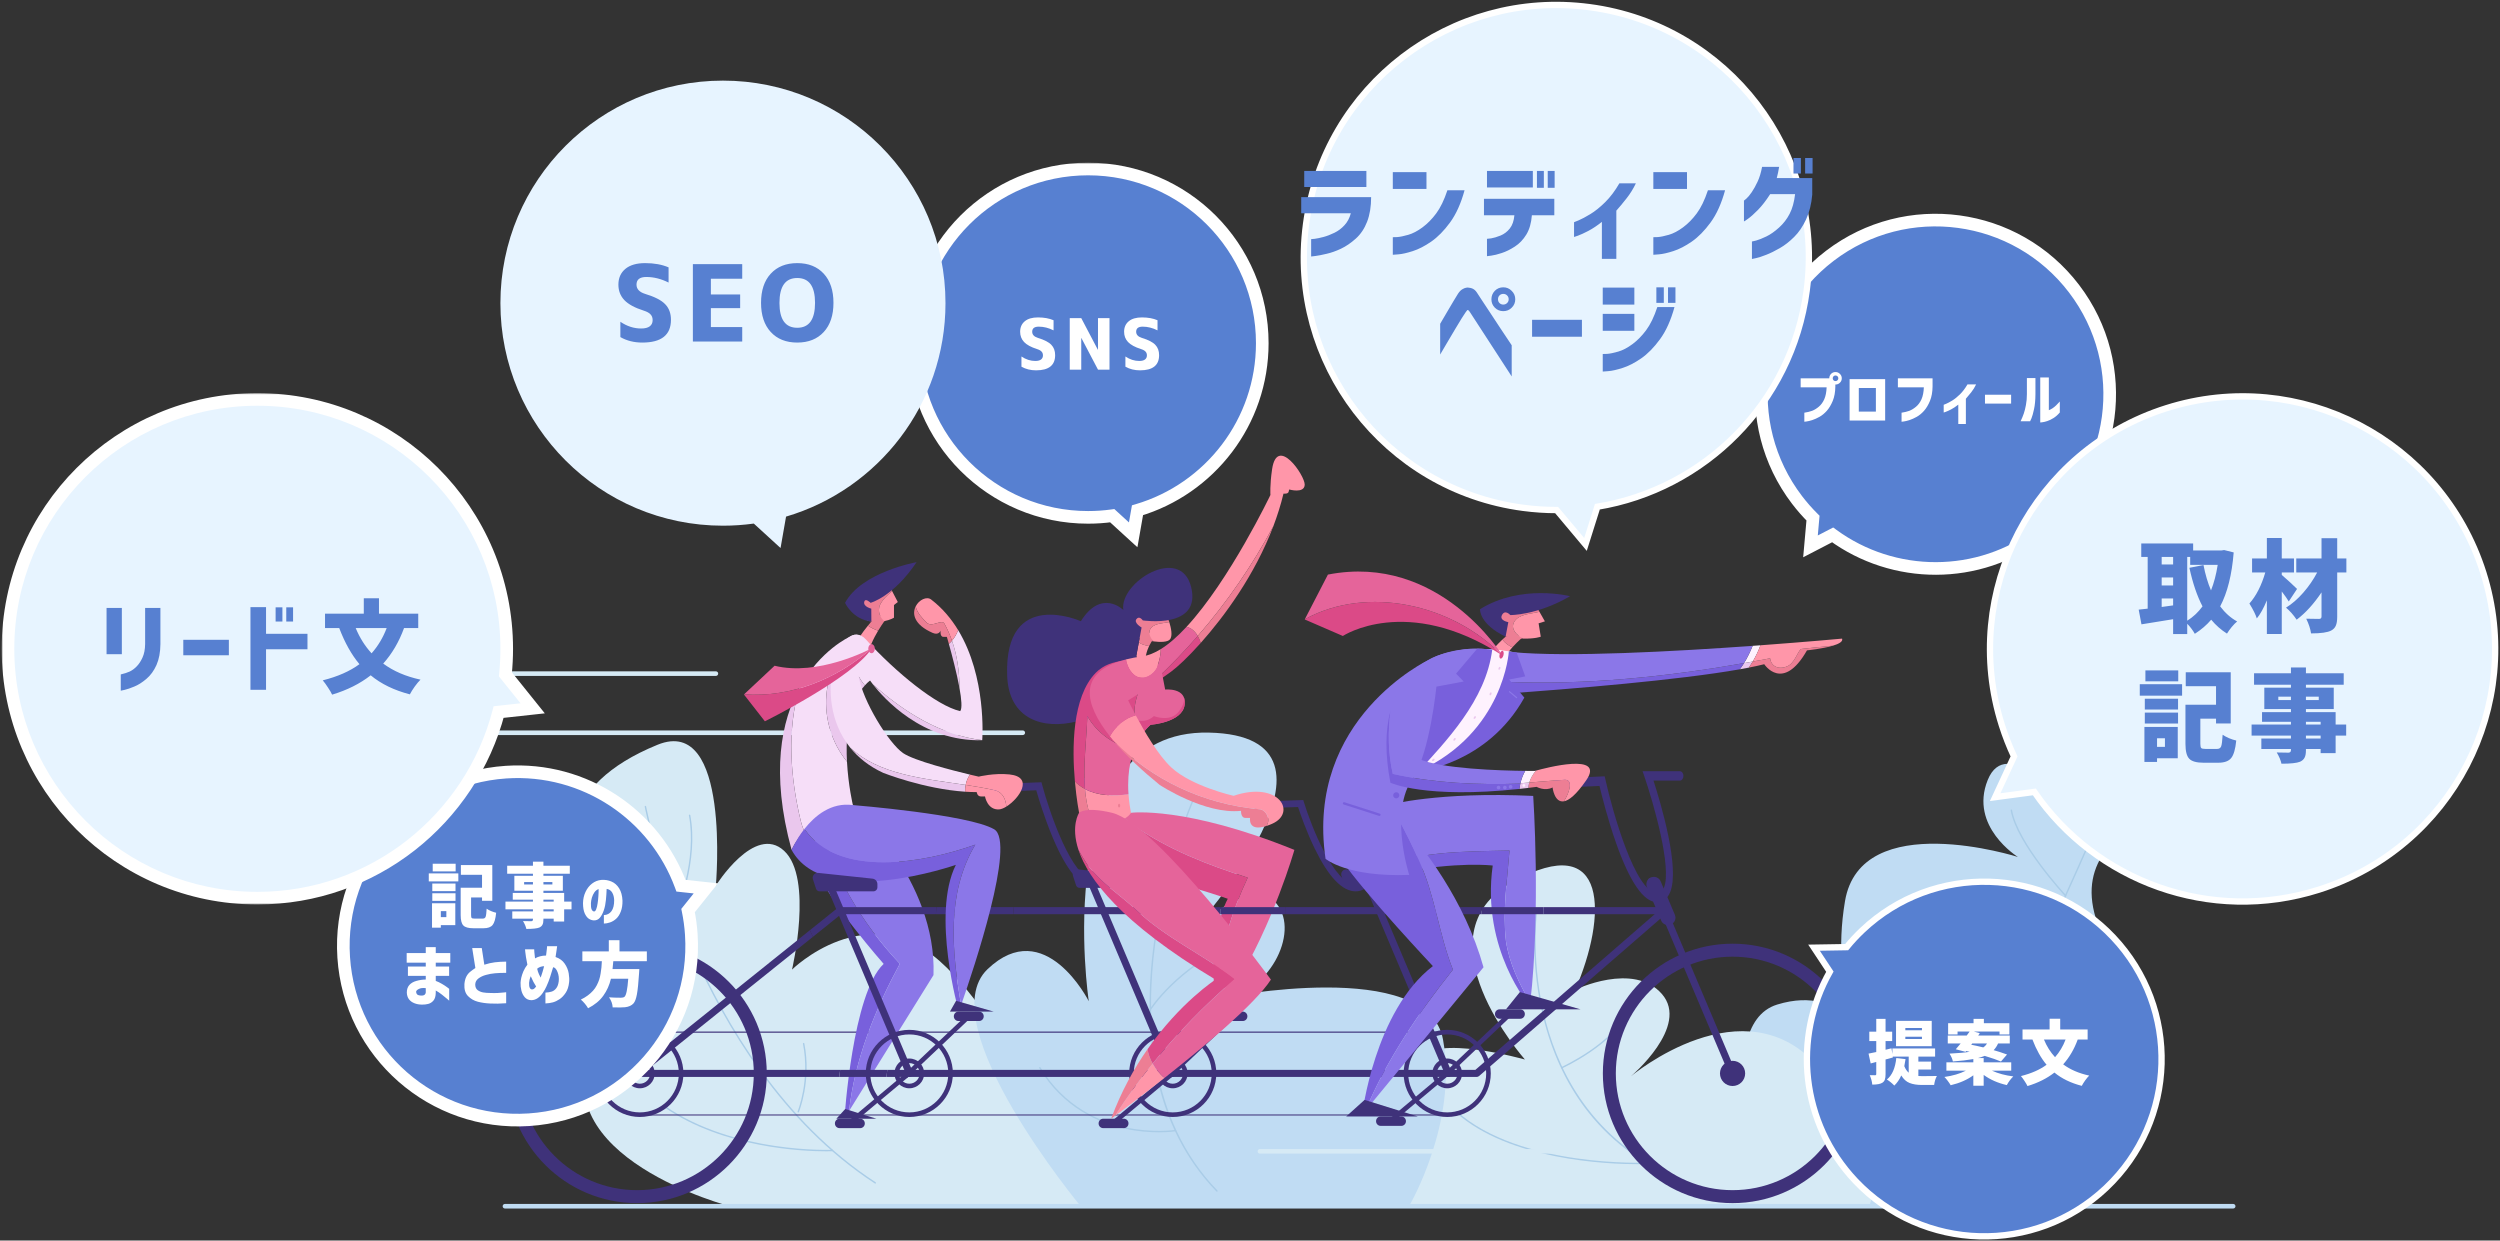 <svg width="792" height="393" viewBox="0 0 792 393" fill="none" xmlns="http://www.w3.org/2000/svg">
<rect x="0" y="0" width="792" height="393" fill="#333333" stroke="none"/>
<path d="M647.235 381.596C647.235 381.596 704.826 355.243 672.046 306.841C639.266 258.44 702.549 260.105 702.094 228.996C701.638 197.886 660.662 164.183 653.833 254.108C653.833 254.108 635.658 232.336 629.705 247.116C623.754 261.897 639.266 271.481 639.266 271.481C639.266 271.481 589.484 255.643 584.488 285.524C579.491 315.407 591.751 331.74 591.751 331.74C591.751 331.74 585.054 311.492 563.033 318.237C541.013 324.982 559.137 381.596 559.137 381.596H647.235Z" fill="#C0DCF3"/>
<path d="M608.894 366.746C608.825 366.746 608.756 366.713 608.712 366.654C608.635 366.552 608.658 366.41 608.758 366.335C627.359 352.532 682.079 219.173 682.63 217.828C682.678 217.711 682.812 217.655 682.929 217.703C683.046 217.751 683.1 217.885 683.052 218C682.501 219.347 627.733 352.824 609.032 366.7C608.99 366.73 608.942 366.746 608.894 366.746Z" fill="#A9CCE7"/>
<path d="M642.849 339.943C634.736 339.943 628.1 338.366 627.966 338.332C627.845 338.303 627.77 338.18 627.799 338.056C627.831 337.935 627.954 337.86 628.075 337.889C628.338 337.952 654.367 344.133 666.244 331.773C666.33 331.681 666.474 331.679 666.564 331.767C666.656 331.855 666.66 331.999 666.577 332.091C660.544 338.363 650.956 339.943 642.849 339.943Z" fill="#A9CCE7"/>
<path d="M654.395 284.003C654.33 284.003 654.272 283.978 654.228 283.93C654.073 283.767 638.787 267.294 636.97 256.7C636.949 256.574 637.033 256.455 637.156 256.434C637.281 256.413 637.398 256.497 637.421 256.622C639.213 267.083 654.406 283.456 654.56 283.619C654.646 283.71 654.642 283.857 654.55 283.942C654.508 283.982 654.447 284.003 654.395 284.003Z" fill="#A9CCE7"/>
<path d="M614.343 360.839C614.272 360.839 614.203 360.806 614.157 360.745C614.013 360.545 599.467 340.642 579.631 332.141C579.516 332.091 579.462 331.957 579.512 331.84C579.562 331.725 579.696 331.673 579.811 331.721C599.765 340.273 614.383 360.275 614.527 360.478C614.602 360.578 614.579 360.722 614.477 360.796C614.435 360.825 614.389 360.839 614.343 360.839Z" fill="#A9CCE7"/>
<path d="M445.375 382.271C445.375 382.271 438.724 358.771 449.964 335.66C453.979 327.405 483.099 335.66 483.099 335.66C483.099 335.66 448.454 296.511 479.21 279.405C509.966 262.3 509.055 290.574 499.039 313.543C499.039 313.543 517.48 304.614 526.47 314.872C535.462 325.13 516.682 340.964 516.682 340.964C516.682 340.964 552.737 310.636 576.425 338.371C600.112 366.105 592.089 382.271 592.089 382.271H445.375Z" fill="#D6EAF5"/>
<path d="M534.19 374.565C534.163 374.565 534.136 374.561 534.108 374.551C521.404 369.723 510.989 362.247 503.152 352.329C496.885 344.396 492.246 334.892 489.363 324.08C484.461 305.686 486.382 289.658 486.401 289.499C486.418 289.372 486.533 289.284 486.658 289.301C486.781 289.315 486.871 289.43 486.855 289.555C486.836 289.714 484.924 305.667 489.81 323.978C494.312 340.86 505.681 363.265 534.271 374.122C534.39 374.168 534.449 374.3 534.405 374.417C534.37 374.509 534.282 374.565 534.19 374.565Z" fill="#A9CCE7"/>
<path d="M519.023 368.822C509.164 368.822 478.14 367.557 461.177 352.385C461.083 352.302 461.074 352.156 461.158 352.064C461.241 351.97 461.388 351.961 461.48 352.045C481.593 370.032 521.693 368.336 522.096 368.317C522.217 368.304 522.328 368.407 522.334 368.532C522.34 368.66 522.242 368.766 522.117 368.772C522.05 368.774 520.934 368.822 519.023 368.822Z" fill="#A9CCE7"/>
<path d="M494.749 338.482C494.661 338.482 494.577 338.432 494.54 338.349C494.488 338.232 494.54 338.098 494.655 338.046C494.822 337.971 511.393 330.424 515.869 319.773C515.917 319.656 516.053 319.601 516.168 319.649C516.283 319.699 516.339 319.833 516.289 319.95C511.741 330.766 495.01 338.386 494.843 338.464C494.811 338.476 494.78 338.482 494.749 338.482Z" fill="#A9CCE7"/>
<path d="M231.668 382.271C231.668 382.271 171.125 366.699 187.877 331.048C194.91 316.082 211.439 319.012 211.439 319.012C211.439 319.012 144.899 261.832 208.308 235.941C231.668 226.401 226.78 280.569 226.78 280.569C226.78 280.569 239.092 260.863 248.416 269.548C257.739 278.236 250.91 307.167 250.91 307.167C250.91 307.167 274.483 283.909 297.753 304.52C321.024 325.131 344.773 382.129 344.773 382.129L231.668 382.271Z" fill="#D6EAF5"/>
<path d="M277.283 374.966C277.241 374.966 277.197 374.953 277.158 374.928C247.605 355.723 229.352 324.286 219.244 301.299C208.295 276.397 204.278 255.766 204.238 255.561C204.215 255.436 204.296 255.317 204.42 255.294C204.543 255.269 204.662 255.35 204.687 255.476C204.727 255.68 208.735 276.27 219.666 301.125C229.749 324.054 247.951 355.404 277.408 374.546C277.513 374.615 277.544 374.757 277.475 374.861C277.431 374.93 277.358 374.966 277.283 374.966Z" fill="#A9CCE7"/>
<path d="M261.733 364.741C254.508 364.741 229.206 363.753 210.419 350.744C210.314 350.673 210.289 350.531 210.36 350.427C210.433 350.324 210.575 350.297 210.678 350.37C232.573 365.531 263.402 364.265 263.712 364.253C263.839 364.244 263.945 364.345 263.95 364.47C263.956 364.595 263.86 364.702 263.732 364.708C263.689 364.712 262.978 364.741 261.733 364.741Z" fill="#A9CCE7"/>
<path d="M214.395 289.033C214.366 289.033 214.336 289.029 214.307 289.017C214.19 288.966 214.136 288.833 214.186 288.718C214.253 288.557 220.931 272.502 218.238 258.329C218.213 258.206 218.295 258.087 218.42 258.062C218.543 258.039 218.662 258.12 218.685 258.244C221.407 272.554 214.675 288.733 214.606 288.895C214.568 288.983 214.485 289.033 214.395 289.033Z" fill="#A9CCE7"/>
<path d="M252.879 352.442C252.85 352.442 252.821 352.438 252.792 352.425C252.675 352.377 252.62 352.243 252.668 352.126C252.708 352.03 256.679 342.311 254.369 330.653C254.344 330.53 254.423 330.409 254.548 330.384C254.669 330.359 254.791 330.44 254.816 330.563C257.153 342.363 253.13 352.204 253.09 352.302C253.053 352.39 252.967 352.442 252.879 352.442Z" fill="#A9CCE7"/>
<path d="M342.354 382.131C342.354 382.131 294.62 324.504 312.83 307.06C331.043 289.618 344.927 317.191 344.927 317.191C344.927 317.191 331.954 231.014 382.944 232.087C433.935 233.163 378.107 294.625 378.107 294.625C378.107 294.625 396.681 276.799 404.418 286.282C412.155 295.764 401.213 315.228 387.297 316.082C387.297 316.082 452.382 303.012 457.151 329.359C461.917 355.705 446.431 382.039 446.431 382.039L342.354 382.131Z" fill="#C0DCF3"/>
<path d="M385.528 377.537C385.467 377.537 385.409 377.512 385.363 377.466C375.614 367.402 369.149 354.614 366.145 339.458C363.743 327.342 363.536 313.696 365.529 298.898C368.924 273.713 377.642 253.648 377.73 253.447C377.78 253.332 377.914 253.28 378.029 253.33C378.146 253.38 378.198 253.514 378.148 253.631C378.06 253.83 369.364 273.847 365.98 298.97C362.862 322.133 363.75 354.497 385.691 377.151C385.779 377.241 385.776 377.385 385.687 377.473C385.643 377.514 385.584 377.537 385.528 377.537Z" fill="#A9CCE7"/>
<path d="M367.13 358.719C364.296 358.719 360.542 358.479 356.412 357.581C348.253 355.81 336.911 351.039 329.226 338.374C329.161 338.265 329.195 338.125 329.303 338.059C329.41 337.996 329.552 338.029 329.617 338.136C337.218 350.663 348.437 355.381 356.511 357.136C365.263 359.037 372.298 357.961 372.369 357.949C372.492 357.93 372.609 358.015 372.63 358.139C372.649 358.264 372.565 358.381 372.44 358.4C372.402 358.406 370.364 358.719 367.13 358.719Z" fill="#A9CCE7"/>
<path d="M364.404 320.09C364.362 320.09 364.32 320.078 364.282 320.055C364.176 319.99 364.142 319.848 364.209 319.741C364.291 319.61 372.506 306.594 391.521 298.143C391.638 298.093 391.772 298.145 391.822 298.26C391.874 298.375 391.822 298.508 391.707 298.561C372.817 306.956 364.677 319.852 364.598 319.982C364.554 320.051 364.479 320.09 364.404 320.09Z" fill="#A9CCE7"/>
<path d="M552.868 340.057C552.868 342.261 551.082 344.047 548.879 344.047C546.675 344.047 544.887 342.261 544.887 340.057C544.887 337.851 546.675 336.065 548.879 336.065C551.082 336.065 552.868 337.851 552.868 340.057Z" fill="#3F327A"/>
<path d="M548.879 303.072C528.485 303.072 511.893 319.664 511.893 340.057C511.893 360.451 528.485 377.042 548.879 377.042C569.272 377.042 585.864 360.451 585.864 340.057C585.864 319.664 569.272 303.072 548.879 303.072ZM548.879 381.151C526.219 381.151 507.785 362.717 507.785 340.057C507.785 317.397 526.219 298.961 548.879 298.961C571.538 298.961 589.972 317.397 589.972 340.057C589.972 362.717 571.538 381.151 548.879 381.151Z" fill="#3F327A"/>
<path d="M201.817 303.072C181.421 303.072 164.832 319.664 164.832 340.057C164.832 360.451 181.421 377.042 201.817 377.042C222.21 377.042 238.802 360.451 238.802 340.057C238.802 319.664 222.21 303.072 201.817 303.072ZM201.817 381.151C179.157 381.151 160.721 362.717 160.721 340.057C160.721 317.397 179.157 298.961 201.817 298.961C224.477 298.961 242.911 317.397 242.911 340.057C242.911 362.717 224.477 381.151 201.817 381.151Z" fill="#3F327A"/>
<path d="M202.702 327.708C195.895 327.708 190.353 333.247 190.353 340.055C190.353 346.867 195.895 352.406 202.702 352.406C209.512 352.406 215.054 346.867 215.054 340.055C215.054 333.247 209.512 327.708 202.702 327.708ZM202.702 353.858C195.093 353.858 188.901 347.667 188.901 340.055C188.901 332.445 195.093 326.254 202.702 326.254C210.314 326.254 216.505 332.445 216.505 340.055C216.505 347.667 210.314 353.858 202.702 353.858Z" fill="#3F327A"/>
<path d="M202.703 336.792C200.904 336.792 199.438 338.256 199.438 340.055C199.438 341.857 200.904 343.322 202.703 343.322C204.504 343.322 205.968 341.857 205.968 340.055C205.968 338.256 204.504 336.792 202.703 336.792ZM202.703 344.773C200.102 344.773 197.986 342.657 197.986 340.055C197.986 337.454 200.102 335.338 202.703 335.338C205.304 335.338 207.422 337.454 207.422 340.055C207.422 342.657 205.304 344.773 202.703 344.773Z" fill="#3F327A"/>
<path d="M321.176 287.381C321.134 288.128 321.057 288.874 320.963 289.622H386.722C386.722 288.862 386.722 288.143 386.722 287.381H321.176Z" fill="#3F327A"/>
<path d="M407.36 287.381C407.36 288.147 407.36 288.882 407.36 289.622H469.28C469.28 288.874 469.28 288.128 469.28 287.381H407.36Z" fill="#3F327A"/>
<path d="M205.005 338.935L257.537 296.787C257.19 296.097 256.871 295.395 256.572 294.687L201.115 339.182C200.743 339.48 200.601 339.98 200.758 340.429C200.917 340.878 201.341 341.177 201.817 341.177H265.867C265.953 340.435 266.053 339.694 266.162 338.935H205.005Z" fill="#3F327A"/>
<path d="M528.26 288.11C528.097 287.671 527.679 287.381 527.211 287.381H488.948C488.927 288.133 488.91 288.876 488.908 289.622H524.209L467.393 338.935H281.099C281.007 339.669 280.926 340.418 280.825 341.177H467.811C468.08 341.177 468.341 341.079 468.546 340.903L527.946 289.348C528.299 289.041 528.423 288.546 528.26 288.11Z" fill="#3F327A"/>
<path d="M548.88 341.179C548.443 341.179 548.03 340.922 547.848 340.494L522.069 279.6C521.829 279.03 522.095 278.372 522.665 278.129C523.233 277.889 523.893 278.154 524.135 278.725L549.912 339.621C550.152 340.189 549.887 340.847 549.316 341.089C549.174 341.148 549.026 341.179 548.88 341.179Z" fill="#3F327A"/>
<path d="M524.943 285.805C520.713 285.805 516.346 279.487 511.949 267.004C509.304 259.488 507.385 251.786 506.718 248.983L493.379 249.604C492.744 249.62 492.24 248.992 492.22 248.171C492.197 247.352 492.681 246.663 493.299 246.635L508.364 245.933L508.611 247.036C510.865 257.134 518.109 282.835 524.927 282.835C525.054 282.835 525.182 282.827 525.307 282.808C526.138 282.689 526.711 282.206 527.107 281.287C529.804 275.023 523.675 253.996 521.085 246.422L520.367 244.323H532.192C532.812 244.323 533.313 244.987 533.313 245.808C533.313 246.629 532.812 247.293 532.192 247.293H523.824C526.103 254.339 532.334 275.144 529.052 282.76C528.302 284.502 527.091 285.54 525.549 285.762C525.347 285.791 525.146 285.805 524.943 285.805Z" fill="#3F327A"/>
<path d="M429.451 282.376C425.219 282.376 420.851 277.793 416.456 268.736C413.81 263.286 411.89 257.698 411.224 255.664L397.885 256.115C397.252 256.127 396.748 255.67 396.725 255.075C396.704 254.479 397.189 253.982 397.807 253.961L412.872 253.452L413.116 254.252C415.37 261.577 422.616 280.222 429.434 280.222C429.562 280.222 429.687 280.216 429.815 280.203C430.646 280.116 431.218 279.765 431.613 279.098C434.312 274.555 428.181 259.3 425.591 253.805L424.875 252.284H436.699C437.318 252.284 437.821 252.766 437.821 253.362C437.821 253.957 437.318 254.44 436.699 254.44H428.329C430.611 259.549 436.842 274.641 433.56 280.166C432.81 281.432 431.596 282.186 430.055 282.345C429.854 282.365 429.652 282.376 429.451 282.376Z" fill="#3F327A"/>
<path d="M346.515 281.068C342.283 281.068 337.915 275.798 333.52 265.389C330.874 259.121 328.954 252.697 328.288 250.36L314.949 250.878C314.314 250.893 313.812 250.366 313.789 249.683C313.768 248.998 314.251 248.426 314.871 248.401L329.934 247.816L330.18 248.737C332.434 257.157 339.678 278.593 346.496 278.593C346.624 278.593 346.751 278.584 346.879 278.57C347.71 278.47 348.28 278.066 348.677 277.3C351.376 272.076 345.245 254.54 342.655 248.223L341.936 246.473H353.761C354.382 246.473 354.883 247.028 354.883 247.711C354.883 248.396 354.382 248.95 353.761 248.95H345.393C347.674 254.826 353.906 272.176 350.624 278.528C349.872 279.982 348.66 280.849 347.119 281.033C346.918 281.056 346.716 281.068 346.515 281.068Z" fill="#3F327A"/>
<path d="M529.378 292.847L529.302 292.881C528.126 293.38 526.767 292.833 526.265 291.655L521.755 281.048C521.254 279.869 521.803 278.51 522.98 278.01L523.057 277.977C524.233 277.478 525.593 278.025 526.094 279.203L530.604 289.81C531.103 290.988 530.556 292.348 529.378 292.847Z" fill="#3F327A"/>
<path d="M458.475 353.39H202.703V353.062H458.475V353.39Z" fill="#3F327A"/>
<path d="M458.475 327.17H202.703V326.796H458.475V327.17Z" fill="#3F327A"/>
<path d="M370.578 341.519C370.379 341.519 370.181 341.442 370.035 341.285C369.75 340.987 369.763 340.514 370.064 340.23L389.801 321.55C390.1 321.268 390.574 321.28 390.856 321.579C391.14 321.88 391.128 322.352 390.829 322.636L371.092 341.315C370.945 341.452 370.761 341.519 370.578 341.519Z" fill="#3F327A"/>
<path d="M352.83 356.401C352.617 356.401 352.406 356.311 352.258 356.133C351.992 355.818 352.034 355.346 352.352 355.081L371.101 339.389C371.418 339.126 371.888 339.168 372.154 339.483C372.419 339.801 372.377 340.273 372.06 340.536L353.31 356.227C353.17 356.344 353.001 356.401 352.83 356.401Z" fill="#3F327A"/>
<path d="M393.702 323.463H387.175C386.364 323.463 385.706 322.805 385.706 321.995V321.943C385.706 321.132 386.364 320.474 387.175 320.474H393.702C394.513 320.474 395.171 321.132 395.171 321.943V321.995C395.171 322.805 394.513 323.463 393.702 323.463Z" fill="#3F327A"/>
<path d="M356.033 357.397H349.505C348.695 357.397 348.037 356.741 348.037 355.93V355.876C348.037 355.065 348.695 354.407 349.505 354.407H356.033C356.843 354.407 357.501 355.065 357.501 355.876V355.93C357.501 356.741 356.843 357.397 356.033 357.397Z" fill="#3F327A"/>
<path d="M371.338 341.179C370.901 341.179 370.485 340.922 370.306 340.494L344.527 279.6C344.287 279.029 344.552 278.371 345.123 278.129C345.693 277.889 346.351 278.156 346.591 278.724L372.369 339.62C372.61 340.189 372.344 340.847 371.774 341.089C371.632 341.147 371.484 341.179 371.338 341.179Z" fill="#3F327A"/>
<path d="M371.524 327.708C364.714 327.708 359.175 333.247 359.175 340.055C359.175 346.867 364.714 352.406 371.524 352.406C378.334 352.406 383.873 346.867 383.873 340.055C383.873 333.247 378.334 327.708 371.524 327.708ZM371.524 353.858C363.914 353.858 357.723 347.667 357.723 340.055C357.723 332.445 363.914 326.254 371.524 326.254C379.136 326.254 385.327 332.445 385.327 340.055C385.327 347.667 379.136 353.858 371.524 353.858Z" fill="#3F327A"/>
<path d="M371.523 336.792C369.723 336.792 368.258 338.256 368.258 340.055C368.258 341.857 369.723 343.322 371.523 343.322C373.324 343.322 374.788 341.857 374.788 340.055C374.788 338.256 373.324 336.792 371.523 336.792ZM371.523 344.773C368.923 344.773 366.807 342.657 366.807 340.055C366.807 337.454 368.923 335.338 371.523 335.338C374.124 335.338 376.242 337.454 376.242 340.055C376.242 342.657 374.124 344.773 371.523 344.773Z" fill="#3F327A"/>
<path d="M359.057 281.279H342.039C341.517 281.279 341.056 280.943 340.893 280.446L339.917 277.457C339.566 276.385 340.437 275.311 341.555 275.43L358.79 277.254C359.671 277.348 360.342 278.092 360.342 278.981V279.995C360.342 280.703 359.767 281.279 359.057 281.279Z" fill="#3F327A"/>
<path d="M366.044 201.736L361.655 198.795L360.778 203.499C361.653 204.197 362.842 204.46 364.032 204.667C364.956 202.741 366.044 201.736 366.044 201.736Z" fill="#ED7E94"/>
<path d="M364.033 204.667C362.843 204.46 361.654 204.197 360.779 203.499L359.975 207.806C359.975 207.806 363.056 217.148 362.776 211.075C362.65 208.368 363.29 206.219 364.033 204.667Z" fill="#FF96A9"/>
<path d="M364.271 199.589C365.169 197.489 367.995 197.556 370.426 197.084C370.113 196.079 369.812 195.355 369.812 195.355C360.036 188.131 355.055 199.463 358.48 201.208C360.229 202.097 362.971 202.874 365.434 203.196C364.454 202.102 363.821 200.71 364.271 199.589Z" fill="#ED7E94"/>
<path d="M364.271 199.589C363.822 200.71 364.455 202.102 365.434 203.196C367.791 203.505 369.89 203.399 370.621 202.578C371.576 201.504 370.98 198.858 370.427 197.084C367.995 197.556 365.169 197.489 364.271 199.589Z" fill="#FF96A9"/>
<path d="M362.03 196.543C362.03 196.543 380.708 199.401 377.345 185.953C373.984 172.503 354.558 184.457 355.865 193.237C355.865 193.237 348.953 186.35 342.415 196.798C342.415 196.798 318.133 185.953 319.066 213.971C320 241.99 363.187 226.88 359.974 207.806L361.656 198.795C361.656 198.795 359.086 197.348 360.02 196.132C360.954 194.918 362.03 196.543 362.03 196.543Z" fill="#3F327A"/>
<path d="M358.666 261.23C357.57 260.462 356.605 259.595 355.725 258.653C347.773 263.605 354.771 276.095 366.044 278.351C377.75 280.69 388.952 284.73 388.952 284.73C383.181 295.943 384.656 313.5 384.656 313.5L385.901 313.287C386.358 301.065 390.122 288.997 395.277 278.041C382.575 273.931 370.621 269.448 358.666 261.23Z" fill="#DB4A87"/>
<path d="M410.06 269.245C375.515 255.252 358.292 257.494 358.292 257.494C357.304 257.807 356.454 258.2 355.725 258.653C356.605 259.595 357.57 260.462 358.666 261.23C370.621 269.448 382.575 273.931 395.277 278.041C390.122 288.997 386.358 301.065 385.901 313.287L391.194 312.378C403.522 292.392 410.06 269.245 410.06 269.245Z" fill="#E5649A"/>
<path d="M366.139 215.278C365.88 215.602 365.69 216.051 365.556 216.59C367.403 215.345 369.343 214 371.125 212.69C372.957 211.345 376.362 208.207 380.395 203.683C380.151 202.906 379.836 202.156 379.447 201.479C375.286 206.265 370.853 210.87 366.139 215.278Z" fill="#DB4A87"/>
<path d="M344.471 226.861C347.458 232.091 352.315 235.452 357.919 237.32C350.564 229.645 352.517 218.683 355.812 209.358C352.701 209.655 349.551 210.683 347.151 213.127C339.61 220.814 339.592 237.027 340.53 247.58C341.495 248.56 342.566 249.347 343.721 249.968C343.082 242.41 344.214 234.548 344.471 226.861Z" fill="#DB4A87"/>
<path d="M340.53 247.58C341.048 253.398 341.856 257.494 341.856 257.494C343.197 258.148 344.432 258.659 345.576 259.062C344.538 256.105 343.982 253.061 343.721 249.968C342.566 249.347 341.495 248.56 340.53 247.58Z" fill="#ED7E94"/>
<path d="M359.415 226.113C359.074 220.341 363.36 215.188 361.625 209.53C359.849 209.287 357.84 209.166 355.811 209.358C354.94 211.823 354.167 214.403 353.631 217.006C354.552 222.556 357.593 227.46 361.282 231.717C360.534 229.85 359.789 227.98 359.415 226.113Z" fill="#DB4A87"/>
<path d="M343.725 249.97C343.825 251.152 343.965 252.328 344.161 253.494C344.479 255.378 344.936 257.237 345.575 259.062C355.579 262.601 358.292 257.494 358.292 257.494C358.125 256.631 357.991 255.798 357.872 254.981C357.705 253.813 357.586 252.694 357.509 251.618C352.713 252.282 347.731 252.121 343.725 249.97Z" fill="#FF96A9"/>
<path d="M369.128 218.455L367.67 210.954C367.67 210.954 365.101 210.006 361.625 209.53C363.361 215.188 359.075 220.341 359.415 226.113C359.789 227.98 360.535 229.85 361.283 231.717C357.594 227.46 354.552 222.556 353.631 217.006C352.138 224.25 352.507 231.673 357.919 237.32C352.315 235.452 347.459 232.091 344.471 226.861C344.215 234.55 343.084 242.412 343.726 249.97C347.732 252.121 352.714 252.282 357.51 251.618C356.376 235.809 364.514 229.601 364.514 229.601C364.514 229.601 374.545 228.914 375.292 223.312C376.038 217.707 369.128 218.455 369.128 218.455Z" fill="#E5649A"/>
<path d="M359.788 214.158C362.401 215.652 365.39 213.785 366.512 211.543C367.142 209.653 367.769 207.76 367.727 205.644C365.772 206.854 363.853 207.647 362.002 207.9C360.036 208.17 358.267 208.51 356.684 208.913C357.135 211 357.97 212.947 359.788 214.158Z" fill="#FF96A9"/>
<path d="M375.291 223.312C375.433 222.247 375.297 221.413 374.986 220.759C375.231 221.403 375.352 222.848 373.484 225.365C370.806 228.977 365.555 226.861 365.555 226.861C361.549 230.596 356.176 226.299 356.176 226.299L354.883 231.469L360.174 235.481C362.171 231.389 364.513 229.601 364.513 229.601C364.513 229.601 374.543 228.914 375.291 223.312Z" fill="#DB4A87"/>
<path d="M399.015 256.374C381.239 254.787 364.812 246.993 352.713 234.602C356.839 239.528 362.17 244.43 367.383 248.654C367.383 248.654 381.704 258.116 393.162 256.871C393.162 256.871 393.036 259.113 394.53 259.113C396.026 259.113 396.026 259.113 396.026 259.113C396.026 259.113 395.19 263.631 401.241 261.655C401.377 261.394 401.509 261.128 401.628 260.857C402.376 258.615 400.508 256.374 399.015 256.374Z" fill="#ED7E94"/>
<path d="M390.795 252.113C390.795 252.113 377.606 249.151 371.125 243.172C366.961 239.333 362.485 231.64 359.813 226.629C356.375 227.418 353.261 230.244 351.619 233.265C351.972 233.71 352.34 234.157 352.713 234.602C364.812 246.993 381.239 254.786 399.015 256.374C400.508 256.374 402.376 258.615 401.628 260.856C401.509 261.128 401.377 261.393 401.242 261.654C401.774 261.481 402.355 261.264 402.998 260.98C410.969 257.493 405.24 247.229 390.795 252.113Z" fill="#FF96A9"/>
<path d="M379.446 201.479C378.618 200.044 377.455 198.936 375.895 198.577C373.171 201.518 370.418 203.981 367.727 205.644C367.769 207.76 367.142 209.652 366.511 211.543C365.39 213.784 362.401 215.651 359.787 214.158C357.97 212.946 357.135 211 356.683 208.913C341.142 212.871 343.484 222.985 351.618 233.265C353.26 230.244 356.374 227.418 359.813 226.628C358.327 223.838 357.4 221.878 357.4 221.878C357.4 221.878 361.216 219.514 365.555 216.589C365.688 216.05 365.879 215.601 366.138 215.277C370.852 210.87 375.285 206.264 379.446 201.479Z" fill="#E5649A"/>
<path d="M402.998 148.657C402.252 153.699 402.47 156.813 402.47 156.813C402.47 156.813 389.575 183.799 375.895 198.578C377.456 198.937 378.619 200.044 379.446 201.479C388.771 190.751 396.723 179.112 403.387 166.733C404.663 163.377 405.759 159.917 406.61 156.377C406.61 156.377 408.043 156.563 408.229 155.817C408.417 155.069 408.417 155.069 408.417 155.069C408.417 155.069 413.21 156.44 413.334 153.576C413.459 150.71 404.615 137.749 402.998 148.657Z" fill="#FF96A9"/>
<path d="M380.394 203.682C387.88 195.292 397.539 182.117 403.386 166.733C396.722 179.111 388.77 190.75 379.445 201.479C379.834 202.156 380.149 202.905 380.394 203.682Z" fill="#ED7E94"/>
<path d="M368.878 341.518C367.389 340.158 366.102 338.635 365.152 336.954C360.851 342.274 356.84 347.811 353.178 353.541C355.643 351.713 361.73 347.16 368.878 341.518Z" fill="#FF96A9"/>
<path d="M352.003 354.407C352.003 354.407 352.423 354.1 353.179 353.54C356.841 347.811 360.852 342.273 365.152 336.953C364.352 335.537 363.788 334.008 363.546 332.364C359.31 338.419 355.195 345.755 352.003 354.407Z" fill="#ED7E94"/>
<path d="M391.169 310.17C381.082 302.324 369.128 297.094 359.788 288.128C354.558 283.272 348.953 279.909 344.471 273.931C343.462 272.395 342.534 270.847 341.674 269.287C344.657 278.286 354.857 292.221 385.065 310.343C385.065 310.343 373.942 317.502 363.546 332.364C363.788 334.008 364.352 335.537 365.152 336.953C372.981 327.263 381.767 318.287 391.169 310.17Z" fill="#DB4A87"/>
<path d="M352.287 257.494C343.723 255.438 341.855 257.494 341.855 257.494C341.855 257.494 339.119 261.582 341.674 269.287C342.534 270.848 343.462 272.396 344.471 273.931C348.953 279.909 354.558 283.272 359.788 288.129C369.127 297.094 381.082 302.325 391.169 310.17C381.767 318.288 372.981 327.263 365.152 336.954C366.103 338.635 367.389 340.158 368.879 341.518C381.6 331.477 397.671 317.999 402.624 310.344C402.624 310.344 366.631 260.936 352.287 257.494Z" fill="#E5649A"/>
<path d="M354.884 255.221C354.884 255.549 354.727 255.812 354.533 255.812C354.341 255.812 354.184 255.549 354.184 255.221C354.184 254.895 354.341 254.63 354.533 254.63C354.727 254.63 354.884 254.895 354.884 255.221Z" fill="#ED7E94"/>
<path d="M386.721 287.381C386.721 288.143 386.721 288.862 386.721 289.622H407.358C407.358 288.882 407.358 288.147 407.358 287.381H386.721Z" fill="#3F327A"/>
<path d="M458.858 341.177C458.422 341.177 458.008 340.92 457.826 340.494L432.048 279.6C431.808 279.027 432.073 278.372 432.643 278.129C433.214 277.889 433.872 278.154 434.112 278.725L459.89 339.619C460.13 340.189 459.865 340.847 459.295 341.087C459.153 341.148 459.005 341.177 458.858 341.177Z" fill="#3F327A"/>
<path d="M458.478 327.708C451.667 327.708 446.129 333.247 446.129 340.055C446.129 346.867 451.667 352.406 458.478 352.406C465.286 352.406 470.826 346.867 470.826 340.055C470.826 333.247 465.286 327.708 458.478 327.708ZM458.478 353.858C450.867 353.858 444.675 347.667 444.675 340.055C444.675 332.445 450.867 326.254 458.478 326.254C466.088 326.254 472.279 332.445 472.279 340.055C472.279 347.667 466.088 353.858 458.478 353.858Z" fill="#3F327A"/>
<path d="M458.478 336.792C456.675 336.792 455.211 338.256 455.211 340.055C455.211 341.857 456.675 343.322 458.478 343.322C460.276 343.322 461.741 341.857 461.741 340.055C461.741 338.256 460.276 336.792 458.478 336.792ZM458.478 344.773C455.875 344.773 453.759 342.657 453.759 340.055C453.759 337.454 455.875 335.338 458.478 335.338C461.078 335.338 463.194 337.454 463.194 340.055C463.194 342.657 461.078 344.773 458.478 344.773Z" fill="#3F327A"/>
<path d="M444.117 281.279H427.1C426.577 281.279 426.114 280.943 425.953 280.446L424.975 277.457C424.626 276.385 425.495 275.311 426.615 275.43L443.848 277.254C444.732 277.348 445.402 278.092 445.402 278.981V279.995C445.402 280.703 444.826 281.279 444.117 281.279Z" fill="#3F327A"/>
<path d="M458.476 340.805C458.28 340.805 458.081 340.725 457.935 340.571C457.651 340.27 457.664 339.798 457.964 339.514L477.702 320.833C478.001 320.551 478.475 320.564 478.757 320.865C479.041 321.163 479.028 321.635 478.728 321.92L458.99 340.6C458.846 340.736 458.662 340.805 458.476 340.805Z" fill="#3F327A"/>
<path d="M440.731 355.686C440.518 355.686 440.305 355.594 440.158 355.419C439.893 355.101 439.935 354.629 440.252 354.364L459.002 338.675C459.319 338.409 459.789 338.451 460.055 338.769C460.32 339.084 460.278 339.556 459.961 339.822L441.211 355.511C441.071 355.628 440.9 355.686 440.731 355.686Z" fill="#3F327A"/>
<path d="M481.603 322.747H475.075C474.263 322.747 473.607 322.091 473.607 321.279V321.227C473.607 320.416 474.263 319.758 475.075 319.758H481.603C482.414 319.758 483.071 320.416 483.071 321.227V321.279C483.071 322.091 482.414 322.747 481.603 322.747Z" fill="#3F327A"/>
<path d="M443.933 356.68H437.405C436.595 356.68 435.937 356.025 435.937 355.214V355.162C435.937 354.351 436.595 353.693 437.405 353.693H443.933C444.743 353.693 445.401 354.351 445.401 355.162V355.214C445.401 356.025 444.743 356.68 443.933 356.68Z" fill="#3F327A"/>
<path d="M483.132 201.208L476.968 201.705C476.968 201.705 476.558 202.052 475.955 202.616C476.788 203.702 477.893 204.523 479.113 205.077C481.066 202.927 483.132 201.208 483.132 201.208Z" fill="#ED7E94"/>
<path d="M475.955 202.615C474.353 204.113 471.386 207.163 471.115 209.425C470.741 212.539 475.349 214.281 475.723 210.67C475.894 209.018 477.463 206.893 479.113 205.076C477.893 204.522 476.788 203.701 475.955 202.615Z" fill="#FF96A9"/>
<path d="M478.216 269.448C463.59 269.797 447.668 269.498 434.379 276.112C436.115 277.014 438.743 277.269 442.536 276.548C462.15 272.811 472.895 274.205 472.895 274.205C469.158 300.867 484.664 318.709 484.664 318.709C484.708 318.348 484.75 317.985 484.791 317.619C481.297 311.662 478.191 305.341 477.094 298.216C475.972 288.503 477.468 279.161 478.216 269.448Z" fill="#7860DC"/>
<path d="M485.723 252.148C455.468 250.73 439.86 255.004 439.86 255.004C435.44 257.364 427.137 272.358 434.379 276.112C447.668 269.498 463.59 269.797 478.216 269.448C477.468 279.161 475.972 288.503 477.094 298.216C478.191 305.341 481.297 311.662 484.791 317.619C488.15 288.469 485.723 252.148 485.723 252.148Z" fill="#8B77E8"/>
<path d="M479.708 196.973C481.271 194.473 484.663 194.586 487.7 193.815L486.806 192.24C477.093 188.38 473.233 193.362 473.233 193.362L476.968 201.705C479.165 202.095 481.014 202.262 482.535 202.304C480.245 201.147 478.505 199.137 479.708 196.973Z" fill="#ED7E94"/>
<path d="M487.7 193.815C484.663 194.586 481.271 194.473 479.708 196.974C478.505 199.138 480.245 201.147 482.535 202.304C486.359 202.407 488.114 201.705 488.114 201.705L487.429 197.471L489.421 196.848L487.7 193.815Z" fill="#FF96A9"/>
<path d="M478.464 194.855C478.464 194.855 486.932 194.981 497.391 188.879C497.391 188.879 481.95 184.894 468.874 192.988C468.874 192.988 468.502 197.596 476.968 201.705L477.841 197.097C477.841 197.097 474.852 196.614 475.849 194.801C476.845 192.988 478.464 194.855 478.464 194.855Z" fill="#3F327A"/>
<path d="M449.448 272.437C447.491 268.086 445.402 263.868 443.192 259.77C439.781 255.983 437.494 253.896 437.494 253.896C433.028 247.034 417.32 261.416 424.978 272.437C432.637 283.458 453.937 306.059 453.937 306.059C435.445 320.257 431.522 353.133 431.522 353.133L432.535 351.903C439.307 335.691 449.469 320.785 460.283 307.181C455.801 295.974 454.679 283.646 449.448 272.437Z" fill="#7860DC"/>
<path d="M443.191 259.77C445.401 263.869 447.49 268.086 449.447 272.437C454.678 283.646 455.799 295.974 460.282 307.181C449.468 320.785 439.306 335.691 432.534 351.903L469.978 306.433C464.054 285.202 450.813 268.234 443.191 259.77Z" fill="#8B77E8"/>
<path d="M452.591 209.053C452.591 209.053 413.396 227.606 419.934 272.063C419.934 272.063 426.641 277.916 446.442 277.17C446.442 277.17 439.36 255.438 448.7 245.165C458.041 234.892 470.752 221.924 472.738 205.775C472.738 205.775 467.232 205.222 463.971 205.696C460.713 206.172 455.405 207.246 452.591 209.053Z" fill="#8B77E8"/>
<path d="M495.772 247.033C492.067 247.275 488.292 247.603 484.482 247.91C484.321 248.464 484.221 249.03 484.202 249.604C485.056 249.5 485.923 249.391 486.807 249.276C486.807 249.276 489.422 250.77 491.852 249.462C491.852 249.462 492.393 254.392 495.461 253.853C497.155 251.16 498.527 247.033 495.772 247.033Z" fill="#ED7E94"/>
<path d="M486.574 244.137C485.643 245.27 484.874 246.554 484.481 247.91C488.291 247.603 492.066 247.275 495.772 247.033C498.527 247.033 497.154 251.16 495.46 253.853C497.044 253.575 499.298 251.841 502.498 247.221C508.748 238.193 489.342 243.365 486.574 244.137Z" fill="#FF96A9"/>
<path d="M555.239 204.606C554.464 206.515 553.581 208.349 552.505 210.075C553.426 209.914 554.349 209.749 555.268 209.582C556.236 207.946 557.056 206.229 557.712 204.426C556.9 204.485 556.075 204.545 555.239 204.606Z" fill="#FEF2FE"/>
<path d="M551.156 212.034C552.16 211.856 553.128 211.675 554.049 211.495C554.481 210.87 554.886 210.233 555.269 209.582C554.35 209.749 553.426 209.914 552.505 210.075C552.085 210.745 551.64 211.399 551.156 212.034Z" fill="#EAC7ED"/>
<path d="M566.753 210.795C564.137 212.291 561.15 211.543 560.777 208.554C558.945 208.905 557.108 209.247 555.268 209.581C554.886 210.233 554.481 210.87 554.048 211.495C555.836 211.142 557.466 210.785 558.909 210.421C558.909 210.421 564.791 219.48 572.451 206.032C572.451 206.032 577.374 205.554 580.685 204.549C577.414 204.858 574.141 205.191 570.864 205.564C569.742 205.564 568.996 209.301 566.753 210.795Z" fill="#ED7E94"/>
<path d="M583.567 202.314C583.567 202.314 572.734 203.321 557.713 204.426C557.057 206.229 556.236 207.946 555.269 209.581C557.109 209.247 558.945 208.905 560.777 208.554C561.151 211.543 564.138 212.291 566.754 210.795C568.997 209.301 569.743 205.564 570.864 205.564C574.142 205.191 577.415 204.858 580.686 204.549C582.572 203.977 583.938 203.235 583.567 202.314Z" fill="#FF96A9"/>
<path d="M481.347 249.927C482.28 249.827 483.233 249.719 484.202 249.604C484.221 249.029 484.321 248.463 484.482 247.91C483.546 247.985 482.608 248.058 481.668 248.129C481.53 248.72 481.422 249.32 481.347 249.927Z" fill="#EAC7ED"/>
<path d="M486.246 244.231C486.246 244.231 485.097 244.24 483.194 244.219C482.488 245.42 481.991 246.744 481.667 248.129C482.607 248.058 483.545 247.985 484.481 247.91C484.874 246.554 485.643 245.27 486.574 244.137C486.363 244.198 486.246 244.231 486.246 244.231Z" fill="#FEF2FE"/>
<path d="M477.468 216.026C477.468 217.404 477.148 218.622 476.695 219.757C498.164 218.225 531.815 215.462 551.156 212.034C551.641 211.399 552.085 210.745 552.505 210.075C527.855 214.415 502.661 217.035 477.468 216.026Z" fill="#7860DC"/>
<path d="M449.469 244.323C449.469 244.323 476.44 235.92 479.335 207.9L479.444 206.607C476.814 206.143 474.276 205.811 471.855 205.69C471.855 205.69 454.971 238.441 447.954 243.298L449.469 244.323Z" fill="#FEF2FE"/>
<path d="M441.23 245.165C439.713 238.5 439.674 231.832 440.509 225.167C438.859 231.373 438.742 238.995 440.482 247.969C440.482 247.969 451.484 253.132 481.346 249.928C481.415 249.364 481.517 248.806 481.643 248.257C467.927 248.708 454.241 248.083 441.23 245.165Z" fill="#7860DC"/>
<path d="M457.282 207.054C451.5 208.903 446.876 212.408 443.755 217.482C446.174 221.388 449.581 224.59 452.238 228.329C453.311 225.808 454.765 223.255 456.733 221.07C456.733 221.07 459.939 220.884 465.253 220.538C468.313 216.068 470.051 210.896 471.079 205.632C465.993 205.27 461.351 205.751 457.282 207.054Z" fill="#8B77E8"/>
<path d="M475.412 206.127C473.936 205.895 472.492 205.734 471.08 205.632C470.052 210.896 468.315 216.068 465.254 220.538C468.206 220.346 471.811 220.103 475.876 219.815C477.407 215.583 478.542 211.174 479.162 206.589C477.802 206.457 476.547 206.304 475.412 206.127Z" fill="#FEF2FE"/>
<path d="M479.162 206.589C478.541 211.174 477.407 215.583 475.876 219.815C476.148 219.797 476.417 219.778 476.695 219.757C477.148 218.623 477.468 217.405 477.468 216.026C502.661 217.035 527.855 214.416 552.505 210.075C553.581 208.35 554.465 206.516 555.24 204.606C530.658 206.374 496.391 208.258 479.162 206.589Z" fill="#8B77E8"/>
<path d="M447.645 246.473C447.971 246.022 448.322 245.583 448.7 245.165C458.041 234.892 470.758 221.894 472.747 205.745C472.747 205.745 470.464 205.546 467.972 205.511L461.279 213.407L463.698 215.901L455.052 217.522C455.052 217.522 453.014 238.314 447.645 246.473Z" fill="#7860DC"/>
<path d="M447.007 247.427C447.043 247.371 447.076 247.312 447.114 247.256C447.076 247.314 447.038 247.371 447.007 247.427Z" fill="#7860DC"/>
<path d="M478.001 206.366C478.001 206.366 476.51 232.024 449.468 244.323C449.468 244.323 471.083 242.176 482.912 221.007L478.089 215.277L483.194 214.281L480.464 206.705L478.001 206.366Z" fill="#7860DC"/>
<path d="M440.509 225.167C439.673 231.832 439.713 238.5 441.23 245.165C454.241 248.084 467.927 248.708 481.642 248.257C481.651 248.215 481.657 248.171 481.668 248.129C481.991 246.745 482.488 245.42 483.194 244.219C475.633 244.134 456.125 243.593 449.261 240.309C449.261 240.309 449.637 234.42 452.238 228.329C449.581 224.59 446.174 221.388 443.755 217.482C442.366 219.736 441.273 222.299 440.509 225.167Z" fill="#8B77E8"/>
<path d="M436.996 258.49C436.956 258.49 436.919 258.484 436.881 258.473L425.672 254.862C425.476 254.797 425.37 254.586 425.432 254.39C425.495 254.195 425.706 254.089 425.902 254.15L437.111 257.761C437.305 257.826 437.414 258.035 437.351 258.231C437.299 258.39 437.153 258.49 436.996 258.49Z" fill="#7860DC"/>
<path d="M443.307 251.952C443.307 252.49 442.869 252.927 442.33 252.927C441.791 252.927 441.354 252.49 441.354 251.952C441.354 251.413 441.791 250.976 442.33 250.976C442.869 250.976 443.307 251.413 443.307 251.952Z" fill="#7860DC"/>
<path d="M480.467 221.193C480.425 221.193 480.383 221.179 480.348 221.152L478.094 219.282C478.016 219.217 478.004 219.098 478.071 219.019C478.135 218.94 478.252 218.929 478.332 218.996L480.586 220.863C480.665 220.93 480.676 221.047 480.609 221.127C480.573 221.17 480.519 221.193 480.467 221.193Z" fill="#8B77E8"/>
<path d="M481.505 314.279L477.093 319.758H500.722L481.505 314.279Z" fill="#3F327A"/>
<path d="M432.292 348.45L426.473 353.693H449.168L432.292 348.45Z" fill="#3F327A"/>
<path d="M483.195 248.825C483.195 249.065 483.001 249.259 482.761 249.259C482.519 249.259 482.325 249.065 482.325 248.825C482.325 248.585 482.519 248.389 482.761 248.389C483.001 248.389 483.195 248.585 483.195 248.825Z" fill="#FEF2FE"/>
<path d="M475.31 249.499C475.31 249.818 475.051 250.077 474.732 250.077C474.412 250.077 474.151 249.818 474.151 249.499C474.151 249.178 474.412 248.919 474.732 248.919C475.051 248.919 475.31 249.178 475.31 249.499Z" fill="#8B77E8"/>
<path d="M477.327 249.499C477.327 249.818 477.066 250.077 476.747 250.077C476.428 250.077 476.169 249.818 476.169 249.499C476.169 249.178 476.428 248.919 476.747 248.919C477.066 248.919 477.327 249.178 477.327 249.499Z" fill="#8B77E8"/>
<path d="M479.14 249.259C479.14 249.578 478.881 249.839 478.56 249.839C478.24 249.839 477.981 249.578 477.981 249.259C477.981 248.94 478.24 248.681 478.56 248.681C478.881 248.681 479.14 248.94 479.14 249.259Z" fill="#8B77E8"/>
<path d="M413.369 196.176L413.336 196.243L425.413 201.479C425.413 201.479 445.579 188.14 475.734 207.512C460.289 191.591 433.293 185.209 413.369 196.176Z" fill="#DB4A87"/>
<path d="M475.734 207.512C475.809 207.56 475.883 207.606 475.956 207.652C475.956 207.652 455.986 175.118 420.683 182.03L413.37 196.176C433.293 185.209 460.289 191.591 475.734 207.512Z" fill="#E5649A"/>
<path d="M476.296 207.568C476.116 208.247 475.702 208.725 475.368 208.638C475.036 208.55 474.911 207.93 475.09 207.251C475.268 206.574 475.684 206.095 476.016 206.183C476.348 206.271 476.473 206.891 476.296 207.568Z" fill="#DB4A87"/>
<path d="M475.288 211.828C475.188 212.079 474.985 212.233 474.837 212.173C474.689 212.112 474.651 211.862 474.751 211.611C474.854 211.361 475.054 211.207 475.202 211.267C475.35 211.328 475.39 211.578 475.288 211.828Z" fill="#EAC7ED"/>
<path d="M467.441 227.479C467.287 227.698 467.055 227.802 466.923 227.71C466.792 227.619 466.813 227.366 466.969 227.145C467.124 226.924 467.355 226.819 467.487 226.911C467.616 227.005 467.598 227.257 467.441 227.479Z" fill="#EAC7ED"/>
<path d="M454.258 240.96C454.054 241.137 453.805 241.185 453.699 241.064C453.595 240.943 453.674 240.701 453.876 240.524C454.081 240.346 454.331 240.3 454.436 240.421C454.54 240.54 454.463 240.782 454.258 240.96Z" fill="#EAC7ED"/>
<path d="M461.038 234.386C460.882 234.606 460.65 234.71 460.519 234.618C460.389 234.526 460.408 234.274 460.565 234.052C460.719 233.831 460.953 233.727 461.082 233.819C461.214 233.913 461.193 234.165 461.038 234.386Z" fill="#EAC7ED"/>
<path d="M472.477 219.923C472.375 220.173 472.172 220.328 472.024 220.267C471.876 220.207 471.838 219.956 471.939 219.706C472.041 219.455 472.243 219.301 472.391 219.362C472.54 219.422 472.577 219.672 472.477 219.923Z" fill="#EAC7ED"/>
<path d="M488.947 287.381H469.279C469.279 288.128 469.279 288.874 469.279 289.622H488.908C488.91 288.876 488.926 288.133 488.947 287.381Z" fill="#3F327A"/>
<path d="M226.796 214.133H159.238C158.837 214.133 158.511 213.807 158.511 213.406C158.511 213.005 158.837 212.679 159.238 212.679H226.796C227.197 212.679 227.523 213.005 227.523 213.406C227.523 213.807 227.197 214.133 226.796 214.133Z" fill="#D6EAF5"/>
<path d="M503.731 365.466H399.142C398.741 365.466 398.415 365.14 398.415 364.741C398.415 364.34 398.741 364.014 399.142 364.014H503.731C504.132 364.014 504.456 364.34 504.456 364.741C504.456 365.14 504.132 365.466 503.731 365.466Z" fill="#D6EAF5"/>
<path d="M324.019 232.86H152.725C152.324 232.86 152 232.536 152 232.135C152 231.734 152.324 231.408 152.725 231.408H324.019C324.42 231.408 324.744 231.734 324.744 232.135C324.744 232.536 324.42 232.86 324.019 232.86Z" fill="#D6EAF5"/>
<path d="M287.044 341.519C286.846 341.519 286.647 341.442 286.501 341.285C286.217 340.987 286.23 340.514 286.53 340.23L306.268 321.55C306.567 321.268 307.041 321.28 307.325 321.579C307.607 321.88 307.594 322.352 307.296 322.636L287.558 341.315C287.412 341.452 287.228 341.519 287.044 341.519Z" fill="#3F327A"/>
<path d="M269.298 356.401C269.085 356.401 268.874 356.311 268.725 356.133C268.46 355.818 268.502 355.346 268.819 355.081L287.569 339.389C287.886 339.126 288.356 339.168 288.622 339.483C288.887 339.801 288.845 340.273 288.528 340.536L269.778 356.227C269.638 356.344 269.469 356.401 269.298 356.401Z" fill="#3F327A"/>
<path d="M310.17 323.463H303.642C302.832 323.463 302.174 322.805 302.174 321.995V321.943C302.174 321.132 302.832 320.474 303.642 320.474H310.17C310.98 320.474 311.638 321.132 311.638 321.943V321.995C311.638 322.805 310.98 323.463 310.17 323.463Z" fill="#3F327A"/>
<path d="M272.5 357.397H265.973C265.162 357.397 264.504 356.741 264.504 355.93V355.876C264.504 355.065 265.162 354.407 265.973 354.407H272.5C273.311 354.407 273.969 355.065 273.969 355.876V355.93C273.969 356.741 273.311 357.397 272.5 357.397Z" fill="#3F327A"/>
<path d="M321.176 287.381H296.636C296.596 288.126 296.544 288.872 296.502 289.622H320.963C321.057 288.874 321.134 288.128 321.176 287.381Z" fill="#3F327A"/>
<path d="M270.231 205.953C269.763 208.848 273.874 214.453 274.714 208.475C275.134 205.49 276.719 202.273 278.2 199.797C277.068 199.438 275.969 198.866 274.958 198.21C273.366 200.182 270.563 203.894 270.231 205.953Z" fill="#FF96A9"/>
<path d="M276.052 196.894C276.052 196.894 275.605 197.41 274.958 198.21C275.969 198.866 277.067 199.439 278.199 199.798C279.682 197.318 281.065 195.587 281.065 195.587C279.944 193.625 276.052 196.894 276.052 196.894Z" fill="#ED7E94"/>
<path d="M278.719 191.743C279.65 189.88 281.098 188.537 282.633 187.277L282 186.059C274.341 182.884 271.166 189.982 271.166 189.982C271.166 189.982 271.633 196.332 276.053 196.894C277.649 197.097 279.022 196.992 280.131 196.779C278.733 195.541 278.042 193.78 278.719 191.743Z" fill="#ED7E94"/>
<path d="M283.213 191.664L284.427 190.73L282.632 187.277C281.097 188.537 279.65 189.88 278.718 191.743C278.041 193.78 278.733 195.541 280.13 196.779C282.091 196.401 283.213 195.678 283.213 195.678V191.664Z" fill="#FF96A9"/>
<path d="M275.804 190.979C275.804 190.979 283.027 189.049 290.373 178.091C290.373 178.091 272.94 181.203 267.709 190.979C267.709 190.979 270.076 196.272 276.052 196.895L276.021 192.817C276.021 192.817 273.5 192.224 273.78 190.73C274.06 189.235 275.804 190.979 275.804 190.979Z" fill="#3F327A"/>
<path d="M259.186 258.951C257.669 264.322 257.694 271.677 259.276 276.368C262.281 285.283 279.943 305.359 279.943 305.359C270.054 314.609 267.529 354.299 267.529 354.299L268.98 351.964C270.819 335.535 277.273 319.754 285.071 305.313C272.901 292.484 263.338 276.18 259.186 258.951Z" fill="#7860DC"/>
<path d="M270.193 255.05C264.576 249.349 260.898 252.886 259.185 258.952C263.337 276.181 272.9 292.484 285.07 305.314C277.272 319.754 270.818 335.535 268.979 351.964L295.731 308.909C296.853 278.806 270.193 255.05 270.193 255.05Z" fill="#8B77E8"/>
<path d="M272.012 201.185C271.137 200.934 270.193 201.062 269.19 201.728C269.19 201.728 259.836 205.92 253.303 217.845C249.192 231.25 250.416 246.557 253.689 260.109C253.958 261.22 254.311 262.248 254.731 263.205C257.902 259.432 263.012 255.252 270.193 255.05C270.193 255.05 268.733 248.917 268.323 241.297C258.546 229.288 259.463 210.643 272.012 201.185Z" fill="#F6DEF8"/>
<path d="M277.739 208.891C276.54 205.801 274.559 201.905 272.013 201.185C259.463 210.643 258.546 229.288 268.324 241.297C267.986 234.98 268.376 227.644 270.923 221.929C269.916 216.356 272.441 211.002 277.739 208.891Z" fill="#EAC7ED"/>
<path d="M270.923 221.929C271.719 220.139 272.732 218.512 273.996 217.123C273.204 216.216 272.548 215.195 271.945 214.165C270.796 216.452 270.424 219.163 270.923 221.929Z" fill="#EAC7ED"/>
<path d="M275.631 215.572C279.042 212.832 279.042 212.832 279.042 212.832C279.042 212.832 278.582 211.058 277.738 208.89C275.071 209.953 273.107 211.842 271.944 214.164C272.548 215.194 273.203 216.216 273.995 217.122C274.501 216.567 275.042 216.044 275.631 215.572Z" fill="#F6DEF8"/>
<path d="M253.303 217.845C247.592 228.275 244.035 244.614 250.774 269.246C250.774 269.246 252.071 266.367 254.732 263.205C254.312 262.248 253.959 261.22 253.69 260.109C250.417 246.557 249.192 231.25 253.303 217.845Z" fill="#EAC7ED"/>
<path d="M301.589 202.973C301.284 203.332 300.953 203.668 300.598 203.973C301.484 207.142 303.082 213.112 303.964 217.967C303.955 212.772 303.235 207.677 301.589 202.973Z" fill="#EAC7ED"/>
<path d="M311.171 234.502C311.171 234.502 311.171 234.494 311.173 234.481C298.07 232.942 286.161 225.449 276.502 216.755C279.769 220.975 292.11 235.03 311.171 234.502Z" fill="#EAC7ED"/>
<path d="M286.139 238.61C281.531 235.498 273.188 221.799 272.067 214.327L275.63 215.572C275.63 215.572 275.925 216.013 276.501 216.755C286.16 225.448 298.069 232.941 311.172 234.481C311.222 233.798 312.553 214.476 303.545 199.624C303.082 200.823 302.428 201.987 301.588 202.972C303.234 207.677 303.955 212.771 303.963 217.966C304.604 221.501 304.868 224.446 304.195 225.285C296.765 223.614 283.783 212.997 274.308 202.586C266.867 194.41 256.256 220.581 269.334 236.831C278.446 245.457 292.581 246.646 305.918 248.67C306.142 247.475 306.601 246.337 307.305 245.401C301.808 244.083 289.667 240.994 286.139 238.61Z" fill="#F6DEF8"/>
<path d="M279.79 244.837C279.79 244.837 292.613 249.945 305.762 250.814C305.733 250.099 305.785 249.374 305.919 248.67C292.582 246.646 278.447 245.458 269.335 236.831C271.867 239.979 275.284 242.757 279.79 244.837Z" fill="#EAC7ED"/>
<path d="M315.33 250.396C312.295 249.696 309.13 249.159 305.919 248.67C305.786 249.374 305.734 250.099 305.763 250.814C306.985 250.893 308.209 250.939 309.427 250.939C309.427 250.939 309.552 252.33 310.797 252.32C312.042 252.309 312.042 252.309 312.042 252.309C312.042 252.309 312.79 256.669 316.524 256.418C317.17 256.374 317.974 256.046 318.814 255.526C318.603 253.095 317.588 251.012 315.33 250.396Z" fill="#FF96A9"/>
<path d="M319.762 245.334C314.905 244.837 310.049 246.04 310.049 246.04C310.049 246.04 308.99 245.804 307.306 245.401C306.602 246.337 306.142 247.475 305.919 248.67C309.13 249.159 312.294 249.696 315.329 250.396C317.587 251.012 318.602 253.094 318.813 255.526C322.843 253.034 327.697 246.149 319.762 245.334Z" fill="#FF96A9"/>
<path d="M294.981 189.92C293.581 188.846 291.144 190.02 290.097 192.079C290.463 194.147 292.27 195.954 293.661 197.347C295.53 198.841 298.517 195.852 299.265 197.721C300.188 199.401 300.953 201.157 301.588 202.973C302.428 201.987 303.081 200.823 303.545 199.624C301.356 196.015 298.559 192.668 294.981 189.92Z" fill="#FF96A9"/>
<path d="M293.662 197.347C292.27 195.954 290.464 194.147 290.098 192.079C288.907 194.417 289.513 197.894 295.479 200.506C297.472 201.377 297.971 199.758 297.971 199.758C297.971 199.758 297.72 201.75 298.842 201.75C299.964 201.75 299.964 201.75 299.964 201.75C299.964 201.75 300.214 202.599 300.599 203.973C300.954 203.668 301.284 203.332 301.589 202.972C300.954 201.157 300.189 199.401 299.266 197.721C298.518 195.852 295.531 198.841 293.662 197.347Z" fill="#ED7E94"/>
<path d="M308.979 267.581C292.571 273.488 265.502 278.238 254.855 262.597C254.771 262.703 254.688 262.81 254.606 262.914C252.081 266.198 250.773 269.245 250.773 269.245C261.297 288.546 302.819 273.985 302.819 273.985C294.969 289.622 303.748 320.443 303.748 320.443C303.748 320.443 304.012 319.72 304.459 318.442C301.582 301.27 299.727 283.111 308.979 267.581Z" fill="#7860DC"/>
<path d="M314.959 262.724C306.927 258.003 270.193 255.049 270.193 255.049C263.291 254.101 258.119 258.463 254.854 262.596C265.501 278.238 292.571 273.488 308.979 267.58C299.727 283.111 301.582 301.269 304.458 318.442C304.525 318.258 304.594 318.06 304.667 317.853C308.396 307.168 321.921 266.816 314.959 262.724Z" fill="#8B77E8"/>
<path d="M276.677 282.38H259.659C259.137 282.38 258.673 282.044 258.512 281.547L257.534 278.557C257.186 277.486 258.054 276.412 259.174 276.531L276.407 278.355C277.291 278.449 277.961 279.192 277.961 280.08V281.095C277.961 281.806 277.387 282.38 276.677 282.38Z" fill="#3F327A"/>
<path d="M288.149 341.177C287.713 341.177 287.297 340.92 287.117 340.494L261.339 279.6C261.099 279.027 261.364 278.372 261.934 278.129C262.505 277.889 263.163 278.154 263.403 278.725L289.181 339.619C289.421 340.189 289.156 340.847 288.586 341.089C288.444 341.148 288.296 341.177 288.149 341.177Z" fill="#3F327A"/>
<path d="M302.886 317.055L300.948 320.475H314.801L302.886 317.055Z" fill="#3F327A"/>
<path d="M267.761 351.327L264.96 354.408H277.631L267.761 351.327Z" fill="#3F327A"/>
<path d="M235.714 219.975L235.677 220.011L242.309 228.51C242.309 228.51 270.253 214.684 276.213 205.347C276.213 205.347 276.194 205.358 276.161 205.374C265.14 215.102 250.599 221.03 235.714 219.975Z" fill="#DB4A87"/>
<path d="M276.161 205.375C275.137 205.92 259.041 214.296 245.392 210.906L235.715 219.976C250.6 221.031 265.14 215.103 276.161 205.375Z" fill="#E5649A"/>
<path d="M277.143 205.498C277.143 206.292 276.677 206.935 276.103 206.935C275.531 206.935 275.065 206.292 275.065 205.498C275.065 204.704 275.531 204.063 276.103 204.063C276.677 204.063 277.143 204.704 277.143 205.498Z" fill="#E5649A"/>
<path d="M288.072 327.708C281.262 327.708 275.722 333.247 275.722 340.055C275.722 346.867 281.262 352.406 288.072 352.406C294.879 352.406 300.421 346.867 300.421 340.055C300.421 333.247 294.879 327.708 288.072 327.708ZM288.072 353.858C280.46 353.858 274.269 347.667 274.269 340.055C274.269 332.445 280.46 326.254 288.072 326.254C295.681 326.254 301.873 332.445 301.873 340.055C301.873 347.667 295.681 353.858 288.072 353.858Z" fill="#3F327A"/>
<path d="M288.072 336.792C286.271 336.792 284.805 338.256 284.805 340.055C284.805 341.857 286.271 343.322 288.072 343.322C289.87 343.322 291.335 341.857 291.335 340.055C291.335 338.256 289.87 336.792 288.072 336.792ZM288.072 344.773C285.469 344.773 283.353 342.657 283.353 340.055C283.353 337.454 285.469 335.338 288.072 335.338C290.673 335.338 292.789 337.454 292.789 340.055C292.789 342.657 290.673 344.773 288.072 344.773Z" fill="#3F327A"/>
<path d="M266.162 338.936C266.054 339.694 265.954 340.436 265.868 341.177H280.826C280.926 340.419 281.008 339.669 281.1 338.936H266.162Z" fill="#3F327A"/>
<path d="M266.074 287.381C265.817 287.381 265.571 287.468 265.372 287.627L256.572 294.687C256.871 295.396 257.19 296.097 257.537 296.787L266.467 289.622H296.502C296.544 288.872 296.596 288.126 296.636 287.381H266.074Z" fill="#3F327A"/>
<path d="M707.472 382.858H159.964C159.563 382.858 159.238 382.532 159.238 382.131C159.238 381.732 159.563 381.406 159.964 381.406H707.472C707.873 381.406 708.201 381.732 708.201 382.131C708.201 382.532 707.873 382.858 707.472 382.858Z" fill="#C0DCF3"/>
<mask id="path-165-outside-1_3018_5039" maskUnits="userSpaceOnUse" x="103.101" y="237.73" width="129.27" height="122.744" fill="black">
<rect fill="white" x="103.101" y="237.73" width="129.27" height="122.744"/>
<path fill-rule="evenodd" clip-rule="evenodd" d="M215.736 280.59C207.508 258.228 185.317 242.97 160.331 244.61C129.921 246.606 106.888 272.876 108.884 303.286C110.88 333.695 137.15 356.729 167.559 354.733C197.969 352.737 221.003 326.467 219.006 296.057C218.836 293.467 218.49 290.93 217.98 288.457L223.598 281.44L215.736 280.59Z"/>
</mask>
<path fill-rule="evenodd" clip-rule="evenodd" d="M215.736 280.59C207.508 258.228 185.317 242.97 160.331 244.61C129.921 246.606 106.888 272.876 108.884 303.286C110.88 333.695 137.15 356.729 167.559 354.733C197.969 352.737 221.003 326.467 219.006 296.057C218.836 293.467 218.49 290.93 217.98 288.457L223.598 281.44L215.736 280.59Z" fill="#5780D1"/>
<path d="M215.736 280.59L213.859 281.281L214.288 282.446L215.521 282.579L215.736 280.59ZM217.98 288.457L216.419 287.207L215.832 287.941L216.022 288.861L217.98 288.457ZM223.598 281.44L225.16 282.69L227.439 279.844L223.813 279.452L223.598 281.44ZM160.462 246.606C184.539 245.025 205.929 259.728 213.859 281.281L217.613 279.9C209.087 256.728 186.094 240.915 160.2 242.614L160.462 246.606ZM110.88 303.155C108.956 273.847 131.155 248.53 160.462 246.606L160.2 242.614C128.688 244.683 104.82 271.905 106.888 303.417L110.88 303.155ZM167.428 352.737C138.121 354.661 112.803 332.462 110.88 303.155L106.888 303.417C108.957 334.928 136.179 358.797 167.69 356.728L167.428 352.737ZM217.011 296.188C218.934 325.496 196.736 350.813 167.428 352.737L167.69 356.728C199.202 354.66 223.071 327.438 221.002 295.926L217.011 296.188ZM216.022 288.861C216.513 291.244 216.847 293.69 217.011 296.188L221.002 295.926C220.826 293.244 220.468 290.616 219.939 288.053L216.022 288.861ZM222.037 280.19L216.419 287.207L219.542 289.707L225.16 282.69L222.037 280.19ZM215.521 282.579L223.383 283.429L223.813 279.452L215.951 278.602L215.521 282.579Z" fill="white" mask="url(#path-165-outside-1_3018_5039)"/>
<path d="M144.349 273.638V276.061H137.081V273.638H144.349ZM141.403 288.655H139.657V290.554H141.403V288.655ZM144.24 286.145V293.086H139.657V293.894H136.863V286.145H144.24ZM136.95 285.403V282.98H144.306V285.403H136.95ZM136.95 282.303V279.902H144.306V282.303H136.95ZM135.837 279.226V276.694H145.201V279.226H135.837ZM150.374 291.013H152.95C153.401 291.013 153.699 290.823 153.844 290.445C153.99 290.067 154.099 289.208 154.172 287.869C154.507 288.117 154.972 288.372 155.569 288.633C156.18 288.881 156.718 289.055 157.184 289.157C156.995 291.049 156.624 292.337 156.071 293.021C155.518 293.719 154.565 294.068 153.211 294.068H149.937C148.409 294.068 147.362 293.777 146.794 293.195C146.227 292.628 145.943 291.529 145.943 289.899V281.234H152.709V277.13H146.008V274.053H155.962V285.381H152.709V284.312H149.239V289.878C149.239 290.372 149.304 290.685 149.435 290.816C149.566 290.947 149.879 291.013 150.374 291.013ZM175.408 288.721V288.066H172.156V288.721H175.408ZM172.156 285.01V285.621H175.408V285.01H172.156ZM166.044 280.208H168.838V279.444H166.044V280.208ZM174.993 279.444H172.156V280.208H174.993V279.444ZM181.062 285.621V288.066H178.726V291.951H175.408V291.034H172.156V291.296C172.156 292.039 172.054 292.591 171.85 292.955C171.661 293.334 171.326 293.632 170.846 293.85C170.133 294.141 168.765 294.287 166.743 294.287C166.583 293.53 166.233 292.701 165.695 291.798C166.306 291.828 167.172 291.842 168.292 291.842C168.656 291.828 168.838 291.646 168.838 291.296V291.034H162.29V288.721H168.838V288.066H160.129V285.621H168.838V285.01H162.443V282.871H168.838V282.194H162.945V277.458H168.838V276.803H160.675V274.271H168.838V272.983H172.156V274.271H180.516V276.803H172.156V277.458H178.311V282.194H172.156V282.871H178.726V285.621H181.062ZM188.189 288.753C188.464 288.765 188.691 288.532 188.87 288.054C189.061 287.576 189.211 286.967 189.318 286.226C189.438 285.474 189.521 284.691 189.569 283.879C189.629 283.066 189.653 282.326 189.641 281.657C189.115 281.836 188.673 282.176 188.315 282.678C187.968 283.18 187.7 283.747 187.508 284.381C187.329 285.002 187.228 285.587 187.204 286.137C187.168 287.033 187.246 287.69 187.437 288.108C187.628 288.514 187.879 288.729 188.189 288.753ZM194.569 285.151C194.533 284.207 194.324 283.413 193.942 282.768C193.559 282.111 192.974 281.722 192.186 281.603C192.15 282.762 192.072 283.933 191.953 285.115C191.845 286.298 191.624 287.385 191.29 288.377C190.955 289.368 190.537 290.157 190.035 290.742C189.533 291.327 188.9 291.608 188.136 291.584C187.574 291.56 187.037 291.381 186.523 291.047C186.021 290.7 185.591 290.133 185.233 289.344C184.886 288.556 184.707 287.487 184.695 286.137C184.719 284.811 184.988 283.61 185.501 282.535C186.015 281.448 186.702 280.576 187.562 279.918C188.422 279.249 189.396 278.861 190.483 278.754C191.654 278.67 192.729 278.843 193.709 279.273C194.7 279.691 195.513 280.408 196.146 281.424C196.779 282.439 197.131 283.735 197.203 285.312C197.227 286.662 197.048 287.821 196.665 288.789C196.295 289.756 195.805 290.515 195.196 291.065C194.599 291.602 193.948 291.991 193.243 292.229C192.538 292.468 191.893 292.588 191.307 292.588V289.9C192.323 289.864 193.123 289.452 193.709 288.663C194.294 287.863 194.581 286.692 194.569 285.151ZM129.228 306.19H134.882V304.968H128.836V301.934H134.882V300.057H138.047V301.934H142.652V304.968H138.047V306.19H142.281V309.159H138.047V310.752C138.687 310.985 139.342 311.298 140.011 311.691C140.681 312.084 141.226 312.44 141.648 312.76C142.07 313.066 142.289 313.233 142.303 313.262V317.017C142.289 317.002 142.07 316.813 141.648 316.449C141.226 316.071 140.695 315.634 140.055 315.14C139.415 314.63 138.745 314.179 138.047 313.786V314.463C138.032 315.598 137.785 316.442 137.305 316.995C136.839 317.533 136.286 317.883 135.646 318.043C135.02 318.203 134.365 318.275 133.681 318.261C132.823 318.261 132.022 318.115 131.28 317.824C130.538 317.533 129.956 317.104 129.534 316.536C129.127 315.969 128.908 315.27 128.879 314.441C128.879 313.437 129.148 312.637 129.687 312.04C130.225 311.443 130.967 311.014 131.913 310.752C132.874 310.476 133.863 310.33 134.882 310.316V309.159H129.228V306.19ZM133.681 315.401C133.987 315.401 134.256 315.321 134.489 315.161C134.722 314.987 134.853 314.739 134.882 314.419V313.044C133.965 312.928 133.23 313.015 132.677 313.306C132.124 313.583 131.84 313.881 131.826 314.201C131.826 314.536 131.942 314.819 132.175 315.052C132.423 315.285 132.925 315.401 133.681 315.401ZM160.353 308.198C158.999 308.198 157.828 308.242 156.838 308.329C155.849 308.417 154.889 308.591 153.957 308.853C153.026 309.101 152.226 309.479 151.556 309.988C150.901 310.483 150.567 311.131 150.552 311.931C150.567 312.702 150.814 313.277 151.294 313.655C151.774 314.019 152.349 314.266 153.019 314.397C153.703 314.514 154.437 314.572 155.223 314.572C156.14 314.616 156.984 314.616 157.755 314.572C158.526 314.514 159.152 314.463 159.632 314.419C160.113 314.361 160.353 314.332 160.353 314.332V317.824C158.476 317.97 156.788 317.999 155.289 317.912C153.892 317.853 152.582 317.664 151.36 317.344C150.152 317.024 149.119 316.427 148.26 315.554C147.402 314.681 147.023 313.408 147.125 311.734C147.213 310.818 147.409 310.046 147.715 309.421C148.035 308.78 148.464 308.249 149.002 307.827C149.541 307.391 150.072 307.005 150.596 306.67L149.592 300.341H152.626L153.433 305.623C154.597 305.244 155.703 304.99 156.751 304.859C157.799 304.728 158.999 304.655 160.353 304.641V308.198ZM166.332 300.755H169.235C169.235 300.784 169.249 301.061 169.278 301.585C169.307 302.094 169.38 302.771 169.497 303.615C169.991 303.324 170.53 303.105 171.112 302.96C171.694 302.8 172.32 302.72 172.989 302.72C173.12 301.847 173.207 301.141 173.251 300.602C173.295 300.049 173.316 299.766 173.316 299.751H176.503C176.503 299.766 176.46 300.086 176.372 300.712C176.3 301.337 176.176 302.159 176.001 303.178C177.282 303.615 178.249 304.32 178.904 305.295C179.574 306.27 179.996 307.296 180.17 308.373C180.345 309.45 180.389 310.367 180.301 311.123C180.156 312.535 179.785 313.677 179.188 314.55C178.606 315.423 177.958 316.093 177.245 316.558C176.547 317.024 175.856 317.351 175.172 317.541C174.502 317.73 173.709 317.846 172.793 317.89V314.463C173.622 314.419 174.306 314.303 174.844 314.114C175.397 313.91 175.863 313.553 176.241 313.044C176.634 312.535 176.889 311.814 177.005 310.883C177.122 309.865 176.998 308.89 176.634 307.958C176.285 307.027 175.819 306.51 175.237 306.409C174.946 307.427 174.626 308.46 174.277 309.508C173.942 310.556 173.557 311.545 173.12 312.477C172.814 313.175 172.429 313.859 171.963 314.528C171.512 315.198 170.981 315.751 170.37 316.187C169.773 316.609 169.096 316.835 168.34 316.864C167.467 316.835 166.775 316.529 166.266 315.947C165.757 315.365 165.393 314.652 165.175 313.808C164.971 312.964 164.884 312.142 164.913 311.342C164.927 310.934 165 310.41 165.131 309.77C165.277 309.13 165.502 308.446 165.808 307.718C166.128 306.991 166.55 306.285 167.074 305.601C166.899 304.771 166.754 303.993 166.637 303.265C166.535 302.523 166.455 301.927 166.397 301.476C166.353 301.024 166.332 300.784 166.332 300.755ZM170.173 306.889C170.173 306.918 170.253 307.216 170.413 307.784C170.588 308.337 170.879 308.977 171.286 309.704C171.505 309.122 171.701 308.526 171.876 307.915C172.065 307.303 172.232 306.7 172.378 306.103C172.058 306.088 171.687 306.147 171.265 306.278C170.857 306.409 170.493 306.612 170.173 306.889ZM168.471 313.437C168.645 313.466 168.842 313.43 169.06 313.328C169.278 313.211 169.54 312.942 169.846 312.52C169.584 312.098 169.3 311.618 168.995 311.08C168.704 310.527 168.42 309.923 168.143 309.268C167.983 309.632 167.86 309.996 167.772 310.359C167.685 310.723 167.634 311.058 167.619 311.363C167.59 312.091 167.663 312.622 167.838 312.957C168.012 313.277 168.223 313.437 168.471 313.437ZM204.921 304.51H194.291C194.247 305.252 194.167 306.081 194.051 306.998H202.542C202.527 307.638 202.498 308.097 202.454 308.373C202.265 311.342 202.04 313.546 201.778 314.987C201.516 316.413 201.152 317.38 200.686 317.89C200.075 318.559 199.187 318.959 198.023 319.09C197.179 319.178 195.87 319.192 194.094 319.134C194.036 318.028 193.651 316.966 192.938 315.947C193.956 316.034 195.215 316.078 196.714 316.078C197.208 316.078 197.58 315.984 197.827 315.794C198.38 315.358 198.78 313.444 199.027 310.054H193.549C193.069 312.076 192.261 313.874 191.126 315.445C190.005 317.017 188.397 318.341 186.302 319.418C186.055 318.967 185.713 318.479 185.276 317.955C184.854 317.446 184.432 317.017 184.01 316.667C184.84 316.275 185.582 315.831 186.237 315.336C186.891 314.841 187.437 314.346 187.874 313.852C188.325 313.357 188.718 312.789 189.052 312.149C189.387 311.494 189.642 310.898 189.816 310.359C190.005 309.806 190.158 309.159 190.275 308.417C190.406 307.675 190.493 307.034 190.537 306.496C190.58 305.957 190.624 305.295 190.668 304.51H184.49V301.41H192.872V297.852H196.255V301.41H204.921V304.51Z" fill="white"/>
<mask id="path-168-outside-2_3018_5039" maskUnits="userSpaceOnUse" x="287.529" y="51.54" width="115" height="122" fill="black">
<rect fill="white" x="287.529" y="51.54" width="115" height="122"/>
<path fill-rule="evenodd" clip-rule="evenodd" d="M360.356 161.65C383.21 154.904 399.888 133.76 399.888 108.72C399.888 78.245 375.183 53.54 344.708 53.54C314.233 53.54 289.529 78.245 289.529 108.72C289.529 139.195 314.233 163.9 344.708 163.9C347.304 163.9 349.859 163.721 352.359 163.374L358.993 169.439L360.356 161.65Z"/>
</mask>
<path fill-rule="evenodd" clip-rule="evenodd" d="M360.356 161.65C383.21 154.904 399.888 133.76 399.888 108.72C399.888 78.245 375.183 53.54 344.708 53.54C314.233 53.54 289.529 78.245 289.529 108.72C289.529 139.195 314.233 163.9 344.708 163.9C347.304 163.9 349.859 163.721 352.359 163.374L358.993 169.439L360.356 161.65Z" fill="#5780D1"/>
<path d="M360.356 161.65L359.79 159.732L358.6 160.083L358.386 161.305L360.356 161.65ZM352.359 163.374L353.709 161.898L353.015 161.264L352.084 161.393L352.359 163.374ZM358.993 169.439L357.644 170.915L360.335 173.376L360.963 169.784L358.993 169.439ZM397.888 108.72C397.888 132.849 381.817 153.23 359.79 159.732L360.922 163.568C384.603 156.578 401.888 134.67 401.888 108.72H397.888ZM344.708 55.54C374.079 55.54 397.888 79.35 397.888 108.72H401.888C401.888 77.141 376.288 51.54 344.708 51.54V55.54ZM291.529 108.72C291.529 79.35 315.338 55.54 344.708 55.54V51.54C313.129 51.54 287.529 77.141 287.529 108.72H291.529ZM344.708 161.9C315.338 161.9 291.529 138.09 291.529 108.72H287.529C287.529 140.3 313.129 165.9 344.708 165.9V161.9ZM352.084 161.393C349.675 161.727 347.212 161.9 344.708 161.9V165.9C347.397 165.9 350.043 165.714 352.634 165.355L352.084 161.393ZM360.343 167.963L353.709 161.898L351.01 164.85L357.644 170.915L360.343 167.963ZM358.386 161.305L357.023 169.095L360.963 169.784L362.326 161.994L358.386 161.305Z" fill="white" mask="url(#path-168-outside-2_3018_5039)"/>
<path d="M333.767 104.662C332.21 103.876 330.646 103.483 329.075 103.483C327.692 103.483 327.001 104.022 327.001 105.098C327.001 106.015 327.598 106.663 328.791 107.041C330.857 107.667 332.283 108.402 333.069 109.246C333.869 110.075 334.269 111.166 334.269 112.52C334.269 115.721 332.254 117.322 328.223 117.322C326.492 117.322 324.949 116.936 323.596 116.165V112.934C324.993 113.88 326.455 114.353 327.983 114.353C328.783 114.353 329.387 114.2 329.795 113.895C330.202 113.589 330.406 113.153 330.406 112.585C330.406 112.09 330.26 111.69 329.969 111.385C329.693 111.065 329.205 110.795 328.507 110.577C326.63 109.98 325.269 109.238 324.425 108.351C323.596 107.463 323.181 106.379 323.181 105.098C323.181 103.701 323.669 102.596 324.644 101.781C325.619 100.966 327.015 100.558 328.834 100.558C330.726 100.558 332.37 100.857 333.767 101.453V104.662ZM338.895 117.104V100.777H342.54L347.801 110.795H347.844V100.777H351.49V117.104H347.844L342.584 107.085H342.54V117.104H338.895ZM366.702 104.662C365.145 103.876 363.58 103.483 362.009 103.483C360.626 103.483 359.935 104.022 359.935 105.098C359.935 106.015 360.532 106.663 361.725 107.041C363.791 107.667 365.217 108.402 366.003 109.246C366.803 110.075 367.204 111.166 367.204 112.52C367.204 115.721 365.188 117.322 361.157 117.322C359.426 117.322 357.883 116.936 356.53 116.165V112.934C357.927 113.88 359.389 114.353 360.917 114.353C361.718 114.353 362.322 114.2 362.729 113.895C363.136 113.589 363.34 113.153 363.34 112.585C363.34 112.09 363.195 111.69 362.904 111.385C362.627 111.065 362.14 110.795 361.441 110.577C359.564 109.98 358.203 109.238 357.359 108.351C356.53 107.463 356.115 106.379 356.115 105.098C356.115 103.701 356.603 102.596 357.578 101.781C358.553 100.966 359.95 100.558 361.769 100.558C363.66 100.558 365.305 100.857 366.702 101.453V104.662Z" fill="white"/>
<mask id="path-171-outside-3_3018_5039" maskUnits="userSpaceOnUse" x="526.955" y="44.764" width="166.748" height="165.428" fill="black">
<rect fill="white" x="526.955" y="44.764" width="166.748" height="165.428"/>
<path fill-rule="evenodd" clip-rule="evenodd" d="M580.58 169.45C599.804 183.529 626.731 183.966 646.639 168.779C670.869 150.296 675.528 115.67 657.044 91.44C638.561 67.21 603.935 62.551 579.705 81.035C555.475 99.518 550.817 134.144 569.3 158.374C570.875 160.438 572.566 162.36 574.359 164.138L573.56 173.091L580.58 169.45Z"/>
</mask>
<path fill-rule="evenodd" clip-rule="evenodd" d="M580.58 169.45C599.804 183.529 626.731 183.966 646.639 168.779C670.869 150.296 675.528 115.67 657.044 91.44C638.561 67.21 603.935 62.551 579.705 81.035C555.475 99.518 550.817 134.144 569.3 158.374C570.875 160.438 572.566 162.36 574.359 164.138L573.56 173.091L580.58 169.45Z" fill="#5780D1"/>
<path d="M580.58 169.45L581.761 167.837L580.76 167.104L579.659 167.675L580.58 169.45ZM574.359 164.138L576.351 164.316L576.434 163.38L575.767 162.718L574.359 164.138ZM573.56 173.091L571.568 172.913L571.244 176.545L574.48 174.867L573.56 173.091ZM645.426 167.189C626.242 181.823 600.29 181.406 581.761 167.837L579.398 171.064C599.318 185.652 627.22 186.108 647.852 170.369L645.426 167.189ZM655.454 92.653C673.268 116.004 668.778 149.375 645.426 167.189L647.852 170.369C672.96 151.216 677.788 115.335 658.634 90.227L655.454 92.653ZM580.918 82.625C604.27 64.811 637.641 69.301 655.454 92.653L658.634 90.227C639.481 65.119 603.6 60.291 578.492 79.445L580.918 82.625ZM570.89 157.161C553.077 133.809 557.566 100.438 580.918 82.625L578.492 79.445C553.384 98.598 548.557 134.479 567.71 159.587L570.89 157.161ZM575.767 162.718C574.04 161.005 572.409 159.152 570.89 157.161L567.71 159.587C569.34 161.724 571.093 163.716 572.95 165.558L575.767 162.718ZM575.552 173.269L576.351 164.316L572.367 163.96L571.568 172.913L575.552 173.269ZM579.659 167.675L572.639 171.316L574.48 174.867L581.5 171.226L579.659 167.675Z" fill="white" mask="url(#path-171-outside-3_3018_5039)"/>
<path d="M582.383 119.849C582.383 119.586 582.293 119.371 582.114 119.204C581.947 119.036 581.737 118.953 581.487 118.953C581.236 118.953 581.027 119.036 580.859 119.204C580.692 119.371 580.609 119.586 580.609 119.849C580.609 120.1 580.692 120.309 580.859 120.476C581.027 120.643 581.236 120.727 581.487 120.727C581.737 120.727 581.947 120.643 582.114 120.476C582.293 120.309 582.383 120.1 582.383 119.849ZM580.089 118.433C580.471 118.051 580.937 117.86 581.487 117.86C582.036 117.86 582.502 118.057 582.884 118.451C583.279 118.833 583.476 119.299 583.476 119.849C583.476 120.398 583.279 120.864 582.884 121.246C582.502 121.629 582.036 121.82 581.487 121.82C581.463 121.82 581.445 121.82 581.433 121.82V122.483C581.409 124.239 581.134 125.75 580.609 127.017C580.083 128.283 579.456 129.328 578.727 130.153C577.998 130.965 577.228 131.598 576.415 132.052C575.603 132.506 574.832 132.853 574.104 133.091C573.375 133.318 572.778 133.462 572.312 133.522C571.858 133.593 571.625 133.623 571.613 133.611V130.744C572.568 130.601 573.399 130.397 574.104 130.135C574.808 129.86 575.507 129.43 576.2 128.844C576.905 128.259 577.478 127.477 577.921 126.497C578.363 125.505 578.613 124.245 578.673 122.716H570.448V119.849H579.515C579.515 119.299 579.707 118.827 580.089 118.433ZM594.28 122.913H588.868V130.403H594.28V122.913ZM597.219 133.217H585.947V120.1H597.219V133.217ZM601.249 122.716V119.849H612.234V122.483C612.21 124.239 611.936 125.75 611.41 127.017C610.884 128.283 610.257 129.328 609.528 130.153C608.8 130.965 608.029 131.598 607.217 132.052C606.404 132.506 605.634 132.853 604.905 133.091C604.176 133.318 603.579 133.462 603.113 133.522C602.659 133.593 602.426 133.623 602.414 133.611V130.744C603.37 130.601 604.2 130.397 604.905 130.135C605.61 129.86 606.309 129.43 607.002 128.844C607.707 128.259 608.28 127.477 608.722 126.497C609.164 125.505 609.415 124.245 609.475 122.716H601.249ZM626.031 121.784C625.613 122.668 625.093 123.504 624.472 124.293C623.863 125.069 623.301 125.744 622.788 126.318V134.328H620.386V128.181C619.61 128.803 618.857 129.304 618.129 129.687C617.412 130.057 616.838 130.32 616.408 130.475C615.978 130.619 615.763 130.69 615.763 130.69V128.235C615.763 128.235 616.014 128.134 616.516 127.931C617.029 127.715 617.681 127.369 618.469 126.891C619.257 126.413 620.076 125.756 620.924 124.92C621.784 124.072 622.573 123.026 623.289 121.784H626.031ZM628.843 127.859V125.045H637.122V127.859H628.843ZM652.55 130.672C651.905 131.425 651.236 132.016 650.543 132.446C649.85 132.876 649.193 133.193 648.572 133.396C647.95 133.599 647.425 133.725 646.995 133.772C646.577 133.832 646.361 133.856 646.35 133.844V119.58H649.073V129.955C649.456 129.8 649.844 129.597 650.238 129.346C650.632 129.083 651.009 128.779 651.367 128.432C651.726 128.074 652.12 127.662 652.55 127.196V130.672ZM640.131 133.45C640.538 132.59 640.872 131.777 641.135 131.013C641.398 130.248 641.625 129.346 641.816 128.307C642.019 127.256 642.12 126.109 642.12 124.866V119.777H644.826V124.866C644.814 126.754 644.665 128.343 644.378 129.633C644.104 130.923 643.835 131.885 643.572 132.518C643.309 133.139 643.166 133.45 643.142 133.45H640.131Z" fill="white"/>
<path d="M576.5 300.195L574.677 300.225L575.683 301.746L579.703 307.828C567.867 328.73 570.423 355.731 587.788 374.099C609.104 396.644 644.661 397.641 667.207 376.325C689.753 355.009 690.75 319.452 669.434 296.906C648.118 274.36 612.561 273.363 590.015 294.679C588.212 296.384 586.547 298.179 585.02 300.052L576.5 300.195Z" fill="#5780D1" stroke="white" stroke-width="2"/>
<path d="M608.871 326.384V325.663H603.61V326.384H608.871ZM608.871 329.156V328.435H603.61V329.156H608.871ZM611.97 323.415V331.426H600.664V323.415H611.97ZM607.736 338.825V340.877C607.998 340.906 608.412 340.921 608.98 340.921C611.337 340.921 612.88 340.906 613.607 340.877C613.171 341.648 612.88 342.594 612.734 343.715H608.849C607.292 343.715 605.99 343.504 604.942 343.082C603.909 342.674 603.036 341.881 602.323 340.703C601.741 341.998 601.006 343.067 600.118 343.911C599.376 343.14 598.59 342.5 597.761 341.99C599.42 340.652 600.416 338.382 600.751 335.18L603.676 335.529C603.56 336.359 603.429 337.101 603.283 337.756C603.632 338.643 604.098 339.335 604.68 339.829V334.722H599.616L599.66 335.006C599.369 335.093 598.961 335.209 598.437 335.355C597.913 335.486 597.55 335.58 597.346 335.639V340.266C597.346 341.008 597.273 341.583 597.128 341.99C596.997 342.398 596.749 342.725 596.386 342.973C595.774 343.395 594.69 343.606 593.133 343.606C593.061 342.674 592.791 341.677 592.326 340.615C592.806 340.63 593.381 340.637 594.05 340.637C594.283 340.637 594.399 340.506 594.399 340.244V336.424L592.631 336.905L591.955 333.783C592.566 333.667 593.381 333.499 594.399 333.281V329.811H592.195V326.842H594.399V322.782H597.346V326.842H599.441V329.811H597.346V332.561L599.223 332.103L599.507 333.914V332.146H613.04V334.722H607.736V336.315H611.796V338.825H607.736ZM624.803 330.575L624.476 330.967C625.538 331.171 626.811 331.455 628.296 331.819C628.79 331.499 629.183 331.084 629.474 330.575H624.803ZM637.158 339.196H631.068C633.018 340.084 635.266 340.688 637.812 341.008C636.997 341.808 636.314 342.725 635.761 343.758C632.908 343.104 630.464 342.027 628.427 340.528V343.955H625.152V340.659C623.202 342.085 620.809 343.133 617.971 343.802C617.753 343.409 617.447 342.951 617.054 342.427C616.662 341.903 616.305 341.488 615.985 341.183C618.604 340.819 620.867 340.157 622.773 339.196H616.618V336.555H625.152V335.508C623.333 335.842 621.173 336.097 618.67 336.272C618.539 335.529 618.182 334.7 617.6 333.783C620.336 333.652 622.46 333.463 623.974 333.216L622.882 332.954L622.686 333.216L619.586 332.408C619.761 332.219 620.278 331.608 621.136 330.575H617.054V328.064H623.057C623.144 327.948 623.45 327.526 623.974 326.798H620.154V327.715H617.164V324.157H625.218V322.782H628.492V324.157H636.568V327.715H633.447V326.798H625.349L627.204 327.322L626.68 328.064H636.699V330.575H632.988C632.654 331.346 632.188 332.052 631.592 332.692C632.916 333.056 634.327 333.514 635.826 334.067L633.905 336.293C632.741 335.784 631.024 335.187 628.754 334.504C628.012 334.795 627.291 335.027 626.593 335.202H628.427V336.555H637.158V339.196ZM654.378 329.33H647.524C648.397 331.455 649.568 333.318 651.038 334.918C652.464 333.303 653.577 331.44 654.378 329.33ZM661.362 329.33H658.219C657.113 332.372 655.578 334.991 653.614 337.188C655.84 338.847 658.59 340.033 661.864 340.746C661.486 341.11 661.064 341.612 660.598 342.252C660.133 342.907 659.769 343.489 659.507 343.998C656.029 343.096 653.141 341.692 650.842 339.786C648.484 341.634 645.639 343.06 642.307 344.064C642.132 343.671 641.827 343.147 641.39 342.492C640.968 341.838 640.583 341.306 640.233 340.899C643.537 340.07 646.243 338.876 648.353 337.319C646.607 335.238 645.116 332.575 643.879 329.33H640.735V326.144H649.314V322.739H652.675V326.144H661.362V329.33Z" fill="white"/>
<mask id="path-176-outside-4_3018_5039" maskUnits="userSpaceOnUse" x="0.529" y="124.54" width="173" height="162" fill="black">
<rect fill="white" x="0.529" y="124.54" width="173" height="162"/>
<path fill-rule="evenodd" clip-rule="evenodd" d="M160.118 213.643C160.39 210.979 160.529 208.276 160.529 205.54C160.529 161.91 125.159 126.54 81.529 126.54C37.898 126.54 2.529 161.91 2.529 205.54C2.529 249.171 37.898 284.54 81.529 284.54C118.235 284.54 149.094 259.506 157.964 225.58L168.754 224.399L160.118 213.643Z"/>
</mask>
<path fill-rule="evenodd" clip-rule="evenodd" d="M160.118 213.643C160.39 210.979 160.529 208.276 160.529 205.54C160.529 161.91 125.159 126.54 81.529 126.54C37.898 126.54 2.529 161.91 2.529 205.54C2.529 249.171 37.898 284.54 81.529 284.54C118.235 284.54 149.094 259.506 157.964 225.58L168.754 224.399L160.118 213.643Z" fill="#E7F4FF"/>
<path d="M160.118 213.643L158.128 213.44L158.045 214.256L158.559 214.895L160.118 213.643ZM157.964 225.58L157.747 223.592L156.378 223.742L156.03 225.074L157.964 225.58ZM168.754 224.399L168.972 226.387L172.597 225.99L170.314 223.147L168.754 224.399ZM158.529 205.54C158.529 208.208 158.393 210.843 158.128 213.44L162.108 213.845C162.386 211.114 162.529 208.344 162.529 205.54H158.529ZM81.529 128.54C124.054 128.54 158.529 163.014 158.529 205.54H162.529C162.529 160.805 126.264 124.54 81.529 124.54V128.54ZM4.529 205.54C4.529 163.014 39.003 128.54 81.529 128.54V124.54C36.794 124.54 0.529 160.805 0.529 205.54H4.529ZM81.529 282.54C39.003 282.54 4.529 248.066 4.529 205.54H0.529C0.529 250.275 36.794 286.54 81.529 286.54V282.54ZM156.03 225.074C147.384 258.142 117.303 282.54 81.529 282.54V286.54C119.167 286.54 150.805 260.871 159.899 226.086L156.03 225.074ZM168.537 222.411L157.747 223.592L158.182 227.568L168.972 226.387L168.537 222.411ZM158.559 214.895L167.195 225.651L170.314 223.147L161.678 212.391L158.559 214.895Z" fill="white" mask="url(#path-176-outside-4_3018_5039)"/>
<path d="M33.756 207.253V192.596H38.6V207.253H33.756ZM38.256 213.659C39.34 213.409 40.277 213.107 41.069 212.753C41.86 212.378 42.6 211.836 43.287 211.128C43.996 210.419 44.61 209.492 45.131 208.346C45.673 207.18 45.954 205.742 45.975 204.034V192.596H50.819V204.034C50.798 206.638 50.381 208.857 49.569 210.69C48.756 212.503 47.683 213.971 46.35 215.096C45.017 216.221 43.746 217.024 42.537 217.503C41.35 218.003 40.35 218.346 39.537 218.534C38.725 218.721 38.298 218.815 38.256 218.815V213.659ZM58.066 207.596V202.69H72.504V207.596H58.066ZM87.314 196.909V192.409H89.47V196.909H87.314ZM90.689 196.909V192.409H92.845V196.909H90.689ZM79.345 218.534V192.346H84.282V200.784H97.407V205.69H84.282V218.534H79.345ZM122.499 198.971H112.686C113.936 202.013 115.613 204.68 117.717 206.971C119.759 204.659 121.353 201.992 122.499 198.971ZM132.499 198.971H127.999C126.415 203.326 124.217 207.076 121.405 210.221C124.592 212.596 128.53 214.294 133.217 215.315C132.676 215.836 132.072 216.555 131.405 217.471C130.738 218.409 130.217 219.242 129.842 219.971C124.863 218.68 120.728 216.669 117.436 213.94C114.061 216.586 109.988 218.628 105.217 220.065C104.967 219.503 104.53 218.753 103.905 217.815C103.301 216.878 102.749 216.117 102.249 215.534C106.978 214.346 110.853 212.638 113.874 210.409C111.374 207.43 109.238 203.617 107.467 198.971H102.967V194.409H115.249V189.534H120.061V194.409H132.499V198.971Z" fill="#5780D1"/>
<path fill-rule="evenodd" clip-rule="evenodd" d="M249.021 163.665C278.22 155.047 299.529 128.032 299.529 96.04C299.529 57.104 267.965 25.54 229.029 25.54C190.092 25.54 158.529 57.104 158.529 96.04C158.529 134.976 190.092 166.54 229.029 166.54C232.345 166.54 235.609 166.311 238.804 165.868L247.279 173.617L249.021 163.665Z" fill="#E7F4FF"/>
<path d="M211.804 89.517C209.466 88.338 207.117 87.748 204.758 87.748C202.682 87.748 201.644 88.556 201.644 90.173C201.644 91.549 202.54 92.522 204.332 93.09C207.434 94.029 209.575 95.133 210.755 96.4C211.957 97.645 212.558 99.284 212.558 101.316C212.558 106.123 209.532 108.526 203.48 108.526C200.88 108.526 198.564 107.947 196.532 106.789V101.939C198.629 103.359 200.825 104.069 203.119 104.069C204.321 104.069 205.228 103.839 205.839 103.381C206.451 102.922 206.757 102.266 206.757 101.414C206.757 100.671 206.538 100.07 206.101 99.612C205.686 99.131 204.954 98.727 203.906 98.399C201.087 97.503 199.044 96.389 197.777 95.056C196.532 93.723 195.909 92.096 195.909 90.173C195.909 88.075 196.641 86.415 198.105 85.191C199.569 83.968 201.666 83.356 204.397 83.356C207.238 83.356 209.707 83.804 211.804 84.7V89.517ZM225.206 88.305V93.286H234.481V97.612H225.206V103.61H235.136V108.198H219.503V83.684H235.136V88.305H225.206ZM258.206 95.941C258.206 90.697 256.327 88.075 252.569 88.075C248.811 88.075 246.932 90.708 246.932 95.974C246.932 101.217 248.811 103.839 252.569 103.839C256.327 103.839 258.206 101.207 258.206 95.941ZM260.959 105.183C258.905 107.412 256.109 108.526 252.569 108.526C249.029 108.526 246.233 107.412 244.179 105.183C242.125 102.954 241.098 99.874 241.098 95.941C241.098 92.008 242.125 88.927 244.179 86.699C246.233 84.47 249.029 83.356 252.569 83.356C256.109 83.356 258.905 84.47 260.959 86.699C263.013 88.927 264.04 92.008 264.04 95.941C264.04 99.874 263.013 102.954 260.959 105.183Z" fill="#5780D1"/>
<path d="M501.11 171.084L502.282 172.481L502.83 170.742L506.047 160.533C539.901 154.973 567.602 127.882 572.354 92.11C578.173 48.312 547.384 8.09 503.586 2.271C459.788 -3.547 419.566 27.242 413.748 71.04C407.929 114.838 438.718 155.06 482.516 160.878C486.086 161.352 489.633 161.583 493.139 161.584L501.11 171.084Z" fill="#E7F4FF" stroke="white" stroke-width="2"/>
<path d="M412.225 67.555V62.462H434.374C434.374 65.447 433.952 68.033 433.109 70.221C432.266 72.408 431.07 74.197 429.52 75.587C427.971 76.977 426.399 78.048 424.803 78.8C423.208 79.552 421.693 80.088 420.258 80.406C418.822 80.748 417.66 80.976 416.771 81.09C415.883 81.204 415.415 81.261 415.37 81.261V75.758C415.393 75.781 415.769 75.747 416.498 75.656C417.227 75.564 418.15 75.371 419.266 75.075C420.383 74.778 421.545 74.334 422.753 73.742C423.96 73.149 425.02 72.352 425.931 71.349C426.866 70.346 427.538 69.082 427.948 67.555H412.225ZM413.182 59.249V54.157H432.87V59.249H413.182ZM441.241 59.864V54.532H451.905V59.864H441.241ZM463.971 60.275C462.831 64.445 461.305 67.84 459.391 70.46C457.477 73.081 455.483 75.109 453.409 76.544C451.358 77.957 449.41 78.96 447.564 79.552C445.719 80.144 444.203 80.486 443.019 80.577C441.856 80.691 441.264 80.737 441.241 80.714V75.143C441.264 75.166 441.731 75.154 442.643 75.109C443.554 75.04 444.716 74.801 446.129 74.391C447.564 73.981 449.068 73.195 450.641 72.032C452.213 70.87 453.66 69.401 454.981 67.623C456.326 65.823 457.511 63.374 458.536 60.275H463.971ZM470.12 68.204V62.975H492.405V68.204H485.296C485.114 70.642 484.533 72.671 483.553 74.288C482.573 75.906 481.354 77.182 479.896 78.117C478.46 79.051 477.07 79.734 475.726 80.167C474.404 80.6 473.299 80.874 472.41 80.987C471.544 81.124 471.1 81.181 471.077 81.158V75.656C471.1 75.678 471.533 75.633 472.376 75.519C473.219 75.382 474.21 75.086 475.35 74.63C476.512 74.152 477.492 73.411 478.289 72.408C479.11 71.383 479.599 69.982 479.759 68.204H470.12ZM471.077 59.386V54.157H485.604V59.386H471.077ZM486.902 59.489V54.157H489.09V59.489H486.902ZM490.32 59.489V54.157H492.508V59.489H490.32ZM518.243 58.087C517.445 59.773 516.454 61.368 515.269 62.872C514.107 64.353 513.036 65.641 512.056 66.735V82.013H507.476V70.289C505.995 71.474 504.559 72.431 503.169 73.16C501.802 73.867 500.708 74.368 499.888 74.664C499.068 74.938 498.658 75.075 498.658 75.075V70.392C498.658 70.392 499.136 70.198 500.093 69.811C501.073 69.401 502.315 68.74 503.819 67.828C505.323 66.917 506.883 65.664 508.501 64.069C510.142 62.451 511.646 60.457 513.013 58.087H518.243ZM523.777 59.864V54.532H534.441V59.864H523.777ZM546.506 60.275C545.367 64.445 543.84 67.84 541.926 70.46C540.012 73.081 538.018 75.109 535.945 76.544C533.894 77.957 531.946 78.96 530.1 79.552C528.254 80.144 526.739 80.486 525.554 80.577C524.392 80.691 523.8 80.737 523.777 80.714V75.143C523.8 75.166 524.267 75.154 525.178 75.109C526.09 75.04 527.252 74.801 528.665 74.391C530.1 73.981 531.604 73.195 533.176 72.032C534.749 70.87 536.196 69.401 537.517 67.623C538.862 65.823 540.046 63.374 541.072 60.275H546.506ZM568.174 54.977V50.055H570.532V54.977H568.174ZM571.865 54.977V50.055H574.223V54.977H571.865ZM563.628 52.858C563.537 53.496 563.423 54.111 563.286 54.703C563.149 55.296 563.012 55.865 562.876 56.412H574.121V61.642C573.87 64.604 573.221 67.225 572.173 69.503C571.124 71.759 569.86 73.616 568.379 75.075C566.92 76.533 565.416 77.706 563.867 78.595C562.34 79.484 560.905 80.19 559.56 80.714C558.239 81.238 557.156 81.591 556.313 81.774C555.47 81.979 555.037 82.07 555.014 82.047V76.51C555.037 76.533 555.482 76.43 556.347 76.202C557.236 75.952 558.318 75.519 559.594 74.904C560.871 74.288 562.204 73.354 563.594 72.101C564.983 70.848 566.1 69.401 566.943 67.76C567.809 66.119 568.39 64.034 568.686 61.505H560.791C559.469 63.556 558.182 65.219 556.928 66.495C555.675 67.771 554.627 68.706 553.784 69.298C552.964 69.891 552.531 70.175 552.485 70.153V63.556C552.508 63.556 552.759 63.351 553.237 62.941C553.738 62.508 554.308 61.824 554.946 60.89C555.584 59.956 556.199 58.85 556.792 57.575C557.407 56.276 557.885 54.703 558.227 52.858H563.628ZM456.245 102.573C457.156 101.023 457.931 99.701 458.569 98.608C459.207 97.514 459.834 96.454 460.449 95.429C461.064 94.404 461.543 93.617 461.884 93.071C462.317 92.41 462.762 91.943 463.217 91.669C463.696 91.373 464.106 91.202 464.448 91.156C464.79 91.088 464.96 91.065 464.96 91.088C465.644 91.134 466.202 91.27 466.635 91.498C467.091 91.726 467.501 92.114 467.866 92.66C468.139 93.071 468.675 93.891 469.472 95.121C470.293 96.352 471.227 97.765 472.275 99.36C473.346 100.955 474.371 102.516 475.351 104.042C476.354 105.546 477.539 107.323 478.906 109.374V119.252C470.27 105.99 465.861 99.2 465.678 98.881C465.45 98.516 465.268 98.311 465.131 98.266C465.017 98.198 464.96 98.175 464.96 98.198C464.96 98.175 464.915 98.198 464.824 98.266C464.733 98.334 464.573 98.539 464.345 98.881C464.14 99.154 463.73 99.781 463.115 100.761C462.522 101.718 461.839 102.846 461.064 104.145C460.312 105.421 459.321 107.096 458.09 109.169C456.86 111.243 456.245 112.291 456.245 112.314V102.573ZM477.949 94.814C477.949 94.312 477.778 93.902 477.436 93.583C477.117 93.264 476.718 93.105 476.24 93.105C475.761 93.105 475.363 93.264 475.044 93.583C474.724 93.902 474.565 94.312 474.565 94.814C474.565 95.292 474.724 95.691 475.044 96.01C475.363 96.329 475.761 96.489 476.24 96.489C476.718 96.489 477.117 96.329 477.436 96.01C477.778 95.691 477.949 95.292 477.949 94.814ZM473.574 92.114C474.303 91.384 475.192 91.02 476.24 91.02C477.288 91.02 478.177 91.396 478.906 92.148C479.658 92.877 480.034 93.766 480.034 94.814C480.034 95.862 479.658 96.751 478.906 97.48C478.177 98.209 477.288 98.573 476.24 98.573C475.192 98.573 474.303 98.209 473.574 97.48C472.845 96.751 472.48 95.862 472.48 94.814C472.48 93.766 472.845 92.865 473.574 92.114ZM485.363 106.674V101.308H501.154V106.674H485.363ZM524.735 95.942V91.02H527.094V95.942H524.735ZM528.427 95.942V91.02H530.785V95.942H528.427ZM530.477 97.275C529.338 101.445 527.811 104.84 525.897 107.46C523.983 110.081 521.99 112.109 519.916 113.544C517.865 114.957 515.917 115.96 514.071 116.552C512.226 117.144 510.71 117.486 509.525 117.577C508.363 117.691 507.771 117.737 507.748 117.714V112.143C507.771 112.166 508.238 112.154 509.149 112.109C510.061 112.04 511.223 111.801 512.636 111.391C514.071 110.981 515.575 110.195 517.147 109.032C518.72 107.87 520.167 106.401 521.488 104.623C522.833 102.823 524.018 100.374 525.043 97.275H530.477ZM507.748 96.489V91.122H517.763V96.489H507.748ZM507.748 104.794V99.428H517.763V104.794H507.748Z" fill="#5780D1"/>
<path d="M632.831 250.89L632.064 252.544L633.871 252.302L644.48 250.88C663.887 279.17 700.177 292.748 734.582 281.862C776.707 268.534 800.051 223.581 786.723 181.456C773.395 139.332 728.442 115.987 686.317 129.315C644.193 142.643 620.849 187.597 634.177 229.721C635.263 233.155 636.56 236.464 638.048 239.64L632.831 250.89Z" fill="#E7F4FF" stroke="white" stroke-width="2"/>
<path d="M692.913 176.445V196.632C694.747 195.507 696.361 193.997 697.757 192.101C696.049 188.851 694.663 184.778 693.601 179.882L698.069 179.007C698.632 181.966 699.424 184.643 700.444 187.039C701.382 184.705 702.09 182.007 702.569 178.945H693.851V176.445H692.913ZM684.819 192.289L688.444 191.789V189.601H684.819V192.289ZM684.819 182.945V185.476H688.444V182.945H684.819ZM688.444 176.445H684.819V178.82H688.444V176.445ZM704.601 174.257L707.632 175.007C707.069 182.07 705.642 187.768 703.351 192.101C704.872 194.143 706.663 195.736 708.726 196.882C708.205 197.299 707.632 197.882 707.007 198.632C706.382 199.403 705.882 200.101 705.507 200.726C703.653 199.559 701.986 198.091 700.507 196.32C699.09 197.986 697.361 199.476 695.319 200.789C694.653 199.622 693.851 198.559 692.913 197.601V200.882H688.444V196.164C687.069 196.393 685.142 196.705 682.663 197.101C680.205 197.497 678.788 197.726 678.413 197.789L677.538 193.132C679.059 192.966 680.007 192.861 680.382 192.82V176.445H678.351V172.164H694.788V174.382H703.788L704.601 174.257ZM727.707 186.57L725.082 190.539C724.624 189.768 723.884 188.716 722.863 187.382V200.851H718.144V190.195C717.103 192.716 716.04 194.622 714.957 195.914C714.603 194.747 713.822 193.174 712.613 191.195C714.759 188.778 716.436 185.497 717.644 181.351H713.457V176.914H718.144V170.445H722.863V176.914H726.738V181.351H722.863V182.132C723.447 182.611 724.301 183.372 725.426 184.414C726.551 185.434 727.311 186.153 727.707 186.57ZM743.332 176.914V181.351H740.426V195.351C740.426 196.601 740.28 197.549 739.988 198.195C739.717 198.861 739.228 199.382 738.519 199.757C737.374 200.361 735.249 200.664 732.144 200.664C731.936 199.226 731.426 197.674 730.613 196.007C731.655 196.049 733.009 196.07 734.676 196.07C735.197 196.07 735.457 195.82 735.457 195.32V187.664C733.019 191.309 730.394 194.195 727.582 196.32C726.54 194.778 725.415 193.507 724.207 192.507C726.103 191.341 727.926 189.757 729.676 187.757C731.426 185.757 732.894 183.622 734.082 181.351H727.457V176.914H735.457V170.507H740.426V176.914H743.332ZM690.069 212.382V215.851H679.663V212.382H690.069ZM685.851 233.882H683.351V236.601H685.851V233.882ZM689.913 230.289V240.226H683.351V241.382H679.351V230.289H689.913ZM679.476 229.226V225.757H690.007V229.226H679.476ZM679.476 224.789V221.351H690.007V224.789H679.476ZM677.882 220.382V216.757H691.288V220.382H677.882ZM698.694 237.257H702.382C703.028 237.257 703.455 236.986 703.663 236.445C703.872 235.903 704.028 234.674 704.132 232.757C704.611 233.111 705.278 233.476 706.132 233.851C707.007 234.205 707.778 234.455 708.444 234.601C708.174 237.309 707.642 239.153 706.851 240.132C706.059 241.132 704.694 241.632 702.757 241.632H698.069C695.882 241.632 694.382 241.216 693.569 240.382C692.757 239.57 692.351 237.997 692.351 235.664V223.257H702.038V217.382H692.444V212.976H706.694V229.195H702.038V227.664H697.069V235.632C697.069 236.341 697.163 236.789 697.351 236.976C697.538 237.164 697.986 237.257 698.694 237.257ZM735.176 233.976V233.039H730.519V233.976H735.176ZM730.519 228.664V229.539H735.176V228.664H730.519ZM721.769 221.789H725.769V220.695H721.769V221.789ZM734.582 220.695H730.519V221.789H734.582V220.695ZM743.269 229.539V233.039H739.926V238.601H735.176V237.289H730.519V237.664C730.519 238.726 730.374 239.518 730.082 240.039C729.811 240.58 729.332 241.007 728.644 241.32C727.624 241.736 725.665 241.945 722.769 241.945C722.54 240.861 722.04 239.674 721.269 238.382C722.144 238.424 723.384 238.445 724.988 238.445C725.509 238.424 725.769 238.164 725.769 237.664V237.289H716.394V233.976H725.769V233.039H713.301V229.539H725.769V228.664H716.613V225.601H725.769V224.632H717.332V217.851H725.769V216.914H714.082V213.289H725.769V211.445H730.519V213.289H742.488V216.914H730.519V217.851H739.332V224.632H730.519V225.601H739.926V229.539H743.269Z" fill="#5780D1"/>
</svg>

